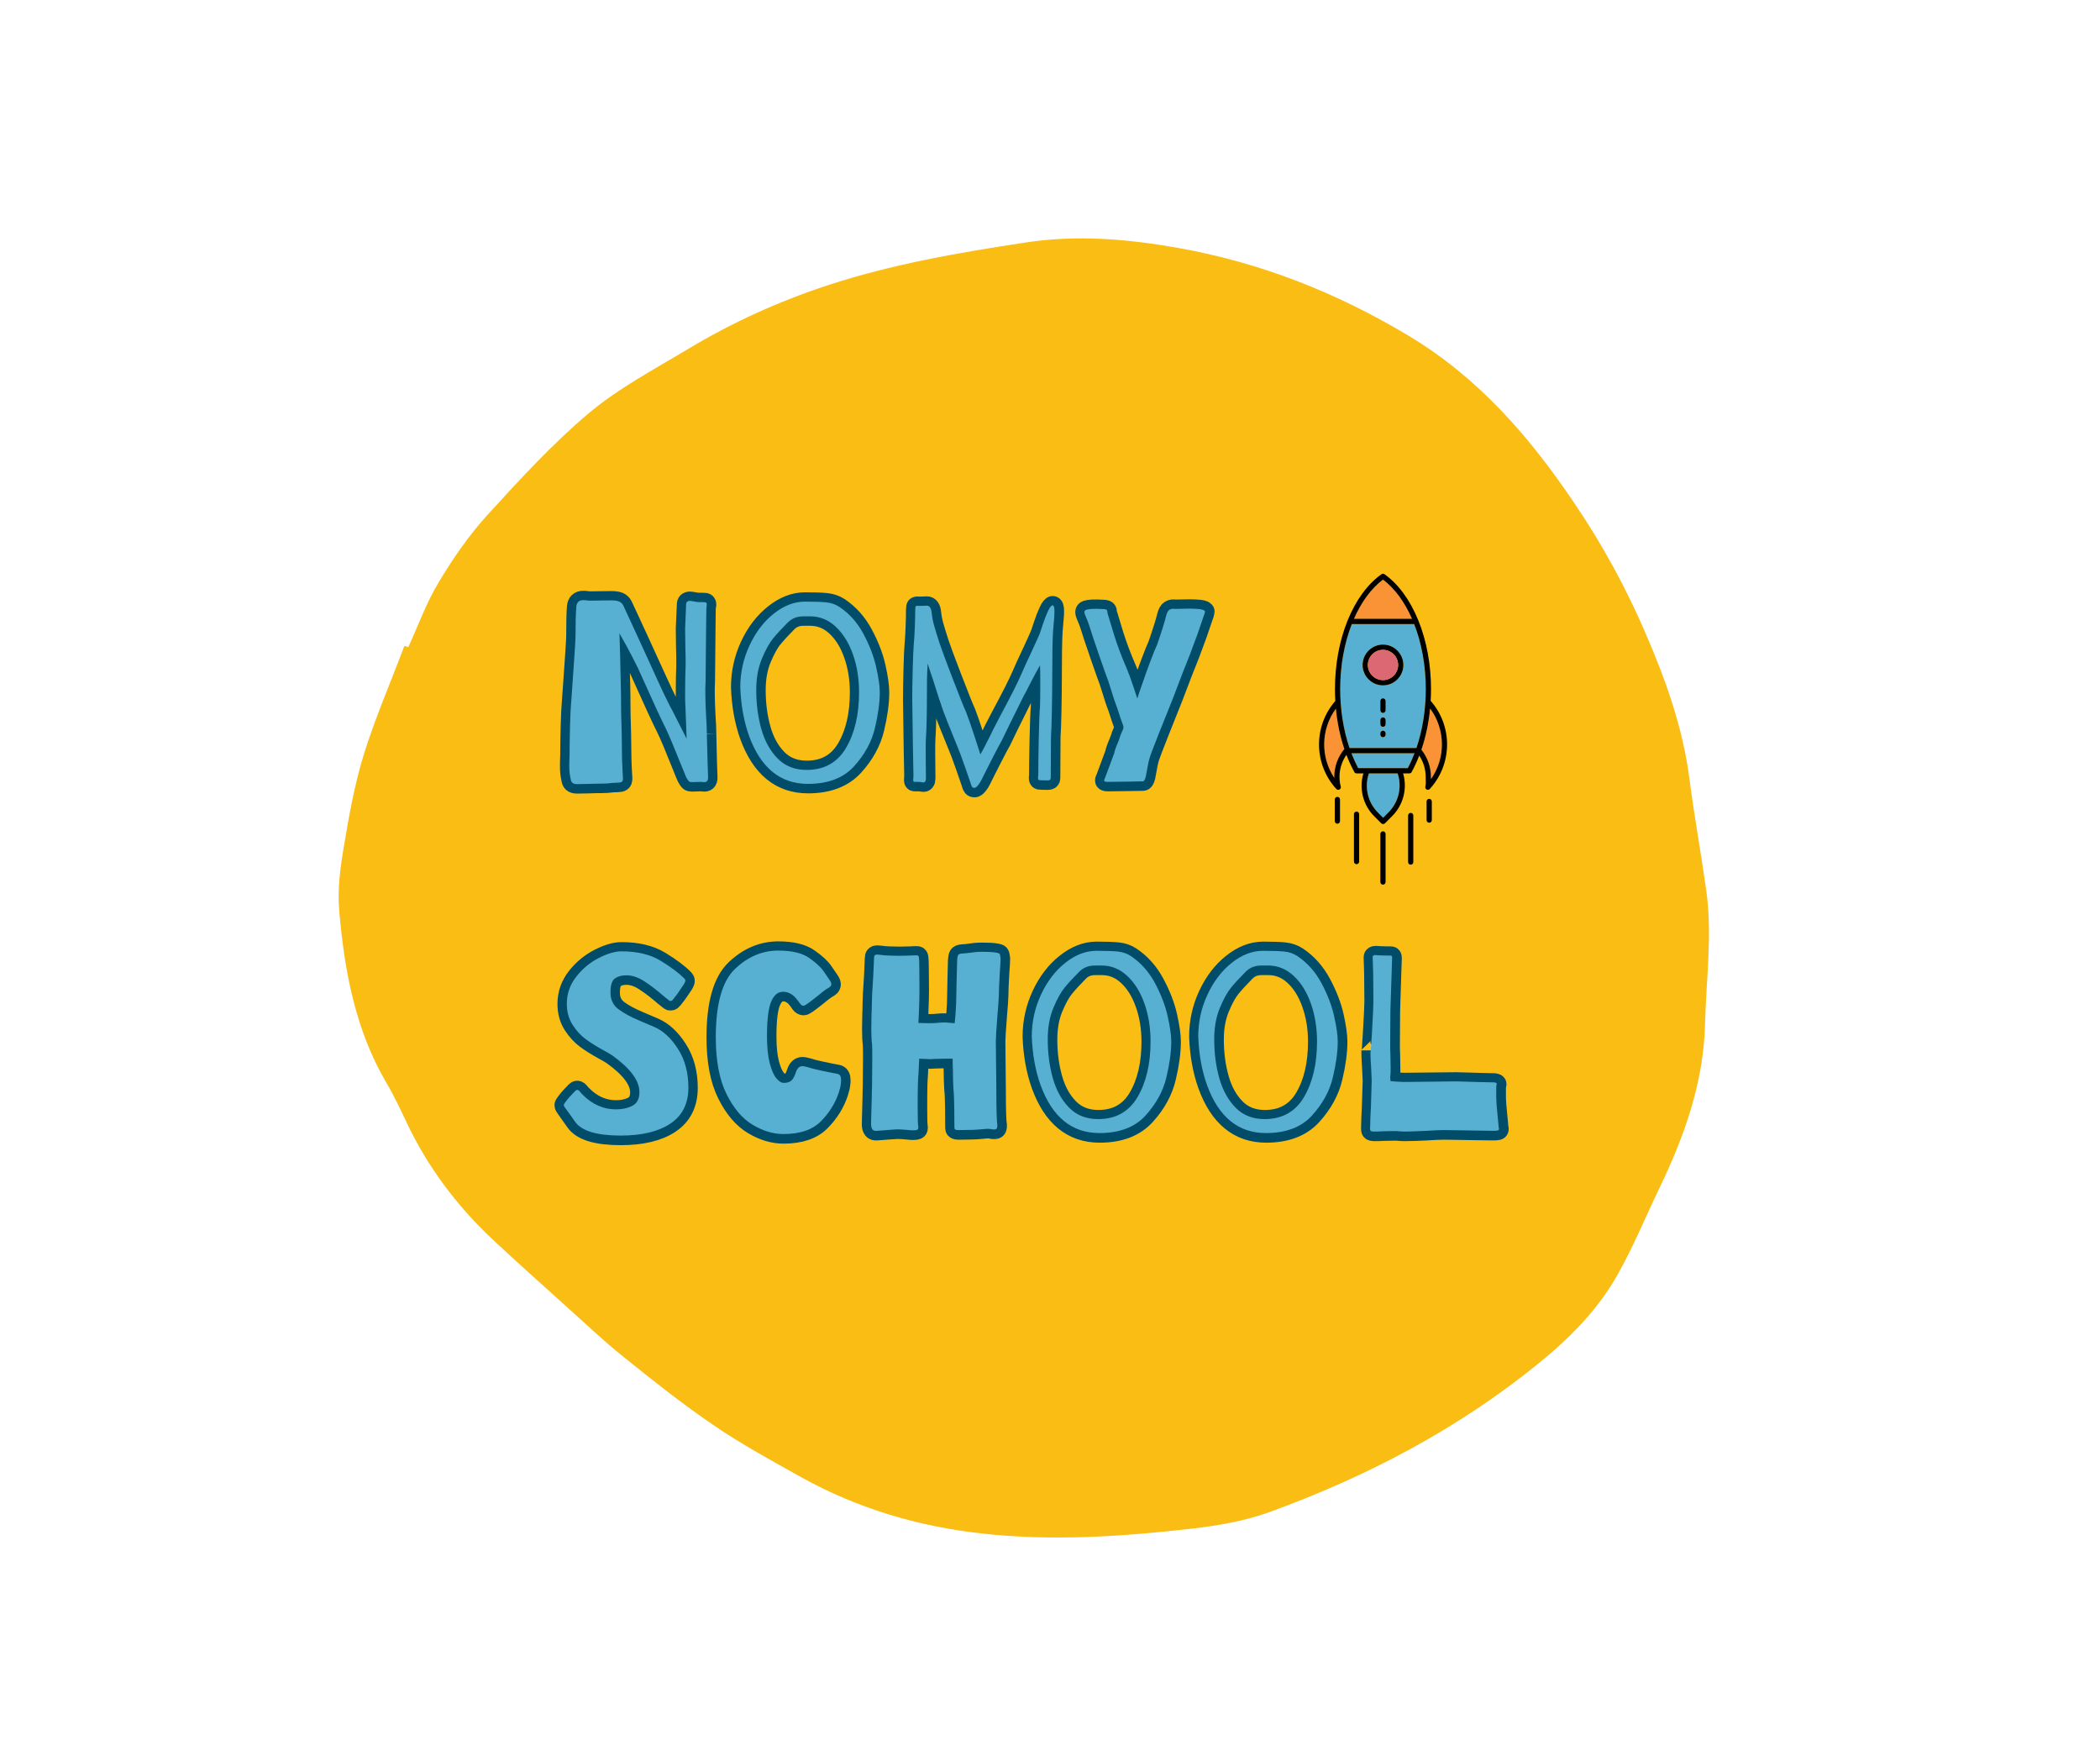 <?xml version="1.0" encoding="UTF-8"?>
<svg xmlns="http://www.w3.org/2000/svg" xmlns:xlink="http://www.w3.org/1999/xlink" width="940" zoomAndPan="magnify" viewBox="0 0 705 591" height="788" preserveAspectRatio="xMidYMid meet" version="1.0">
  <defs>
    <g></g>
    <clipPath id="91e08f387a">
      <path d="M 113 80 L 574 80 L 574 517 L 113 517 Z M 113 80 " clip-rule="nonzero"></path>
    </clipPath>
    <clipPath id="be14e7dbb2">
      <path d="M 469.992 589.996 L 52.254 398.066 L 235.117 0.055 L 652.859 191.984 Z M 469.992 589.996 " clip-rule="nonzero"></path>
    </clipPath>
    <clipPath id="0604f2b290">
      <path d="M 469.992 589.996 L 52.254 398.066 L 235.117 0.055 L 652.859 191.984 Z M 469.992 589.996 " clip-rule="nonzero"></path>
    </clipPath>
    <clipPath id="525853c784">
      <path d="M 444 237 L 452 237 L 452 262 L 444 262 Z M 444 237 " clip-rule="nonzero"></path>
    </clipPath>
    <clipPath id="b669b4b616">
      <path d="M 410 245.176 L 464.535 190.641 L 519.066 245.176 L 464.535 299.707 Z M 410 245.176 " clip-rule="nonzero"></path>
    </clipPath>
    <clipPath id="bd75305584">
      <path d="M 410 245.176 L 464.535 190.641 L 519.066 245.176 L 464.535 299.707 Z M 410 245.176 " clip-rule="nonzero"></path>
    </clipPath>
    <clipPath id="68bfe7337e">
      <path d="M 454 194 L 475 194 L 475 208 L 454 208 Z M 454 194 " clip-rule="nonzero"></path>
    </clipPath>
    <clipPath id="cf872737a9">
      <path d="M 410 245.176 L 464.535 190.641 L 519.066 245.176 L 464.535 299.707 Z M 410 245.176 " clip-rule="nonzero"></path>
    </clipPath>
    <clipPath id="d4c4306b70">
      <path d="M 410 245.176 L 464.535 190.641 L 519.066 245.176 L 464.535 299.707 Z M 410 245.176 " clip-rule="nonzero"></path>
    </clipPath>
    <clipPath id="ea8e8fc216">
      <path d="M 449 209 L 479 209 L 479 252 L 449 252 Z M 449 209 " clip-rule="nonzero"></path>
    </clipPath>
    <clipPath id="7789a30b1b">
      <path d="M 410 245.176 L 464.535 190.641 L 519.066 245.176 L 464.535 299.707 Z M 410 245.176 " clip-rule="nonzero"></path>
    </clipPath>
    <clipPath id="fdc4a27733">
      <path d="M 410 245.176 L 464.535 190.641 L 519.066 245.176 L 464.535 299.707 Z M 410 245.176 " clip-rule="nonzero"></path>
    </clipPath>
    <clipPath id="c49578f48e">
      <path d="M 457 216 L 472 216 L 472 231 L 457 231 Z M 457 216 " clip-rule="nonzero"></path>
    </clipPath>
    <clipPath id="66f230b10f">
      <path d="M 410 245.176 L 464.535 190.641 L 519.066 245.176 L 464.535 299.707 Z M 410 245.176 " clip-rule="nonzero"></path>
    </clipPath>
    <clipPath id="4bdd2d7775">
      <path d="M 410 245.176 L 464.535 190.641 L 519.066 245.176 L 464.535 299.707 Z M 410 245.176 " clip-rule="nonzero"></path>
    </clipPath>
    <clipPath id="f37dea5da2">
      <path d="M 459 218 L 470 218 L 470 229 L 459 229 Z M 459 218 " clip-rule="nonzero"></path>
    </clipPath>
    <clipPath id="9f758e1af1">
      <path d="M 410 245.176 L 464.535 190.641 L 519.066 245.176 L 464.535 299.707 Z M 410 245.176 " clip-rule="nonzero"></path>
    </clipPath>
    <clipPath id="a015fec0b3">
      <path d="M 410 245.176 L 464.535 190.641 L 519.066 245.176 L 464.535 299.707 Z M 410 245.176 " clip-rule="nonzero"></path>
    </clipPath>
    <clipPath id="ceee4bf0f6">
      <path d="M 477 237 L 485 237 L 485 262 L 477 262 Z M 477 237 " clip-rule="nonzero"></path>
    </clipPath>
    <clipPath id="d0c4b4e03a">
      <path d="M 410 245.176 L 464.535 190.641 L 519.066 245.176 L 464.535 299.707 Z M 410 245.176 " clip-rule="nonzero"></path>
    </clipPath>
    <clipPath id="df84843153">
      <path d="M 410 245.176 L 464.535 190.641 L 519.066 245.176 L 464.535 299.707 Z M 410 245.176 " clip-rule="nonzero"></path>
    </clipPath>
    <clipPath id="ab97ffd032">
      <path d="M 463 234 L 466 234 L 466 240 L 463 240 Z M 463 234 " clip-rule="nonzero"></path>
    </clipPath>
    <clipPath id="d836bb9805">
      <path d="M 410 245.176 L 464.535 190.641 L 519.066 245.176 L 464.535 299.707 Z M 410 245.176 " clip-rule="nonzero"></path>
    </clipPath>
    <clipPath id="ce1ce1c4a5">
      <path d="M 410 245.176 L 464.535 190.641 L 519.066 245.176 L 464.535 299.707 Z M 410 245.176 " clip-rule="nonzero"></path>
    </clipPath>
    <clipPath id="639292ad1b">
      <path d="M 463 240 L 466 240 L 466 244 L 463 244 Z M 463 240 " clip-rule="nonzero"></path>
    </clipPath>
    <clipPath id="1db79b19f3">
      <path d="M 410 245.176 L 464.535 190.641 L 519.066 245.176 L 464.535 299.707 Z M 410 245.176 " clip-rule="nonzero"></path>
    </clipPath>
    <clipPath id="a5a3503306">
      <path d="M 410 245.176 L 464.535 190.641 L 519.066 245.176 L 464.535 299.707 Z M 410 245.176 " clip-rule="nonzero"></path>
    </clipPath>
    <clipPath id="6a78fbf181">
      <path d="M 453 252 L 475 252 L 475 258 L 453 258 Z M 453 252 " clip-rule="nonzero"></path>
    </clipPath>
    <clipPath id="2002a8c822">
      <path d="M 410 245.176 L 464.535 190.641 L 519.066 245.176 L 464.535 299.707 Z M 410 245.176 " clip-rule="nonzero"></path>
    </clipPath>
    <clipPath id="f2ac5b222c">
      <path d="M 410 245.176 L 464.535 190.641 L 519.066 245.176 L 464.535 299.707 Z M 410 245.176 " clip-rule="nonzero"></path>
    </clipPath>
    <clipPath id="981115f776">
      <path d="M 463 245 L 466 245 L 466 248 L 463 248 Z M 463 245 " clip-rule="nonzero"></path>
    </clipPath>
    <clipPath id="7f073b0095">
      <path d="M 410 245.176 L 464.535 190.641 L 519.066 245.176 L 464.535 299.707 Z M 410 245.176 " clip-rule="nonzero"></path>
    </clipPath>
    <clipPath id="55824aa319">
      <path d="M 410 245.176 L 464.535 190.641 L 519.066 245.176 L 464.535 299.707 Z M 410 245.176 " clip-rule="nonzero"></path>
    </clipPath>
    <clipPath id="cad5d5619a">
      <path d="M 478 268 L 481 268 L 481 277 L 478 277 Z M 478 268 " clip-rule="nonzero"></path>
    </clipPath>
    <clipPath id="2643569c44">
      <path d="M 410 245.176 L 464.535 190.641 L 519.066 245.176 L 464.535 299.707 Z M 410 245.176 " clip-rule="nonzero"></path>
    </clipPath>
    <clipPath id="a9b6456140">
      <path d="M 410 245.176 L 464.535 190.641 L 519.066 245.176 L 464.535 299.707 Z M 410 245.176 " clip-rule="nonzero"></path>
    </clipPath>
    <clipPath id="dda98cb535">
      <path d="M 458 259 L 470 259 L 470 275 L 458 275 Z M 458 259 " clip-rule="nonzero"></path>
    </clipPath>
    <clipPath id="9f56c739f1">
      <path d="M 410 245.176 L 464.535 190.641 L 519.066 245.176 L 464.535 299.707 Z M 410 245.176 " clip-rule="nonzero"></path>
    </clipPath>
    <clipPath id="ee1f31eae0">
      <path d="M 410 245.176 L 464.535 190.641 L 519.066 245.176 L 464.535 299.707 Z M 410 245.176 " clip-rule="nonzero"></path>
    </clipPath>
    <clipPath id="69aba478aa">
      <path d="M 472 272 L 475 272 L 475 291 L 472 291 Z M 472 272 " clip-rule="nonzero"></path>
    </clipPath>
    <clipPath id="86600ff286">
      <path d="M 410 245.176 L 464.535 190.641 L 519.066 245.176 L 464.535 299.707 Z M 410 245.176 " clip-rule="nonzero"></path>
    </clipPath>
    <clipPath id="848c53dadd">
      <path d="M 410 245.176 L 464.535 190.641 L 519.066 245.176 L 464.535 299.707 Z M 410 245.176 " clip-rule="nonzero"></path>
    </clipPath>
    <clipPath id="8e6222ad3b">
      <path d="M 463 279 L 466 279 L 466 297 L 463 297 Z M 463 279 " clip-rule="nonzero"></path>
    </clipPath>
    <clipPath id="dfdb67bbbf">
      <path d="M 410 245.176 L 464.535 190.641 L 519.066 245.176 L 464.535 299.707 Z M 410 245.176 " clip-rule="nonzero"></path>
    </clipPath>
    <clipPath id="e478f5de1f">
      <path d="M 410 245.176 L 464.535 190.641 L 519.066 245.176 L 464.535 299.707 Z M 410 245.176 " clip-rule="nonzero"></path>
    </clipPath>
    <clipPath id="8506f07420">
      <path d="M 454 272 L 457 272 L 457 291 L 454 291 Z M 454 272 " clip-rule="nonzero"></path>
    </clipPath>
    <clipPath id="030471d840">
      <path d="M 410 245.176 L 464.535 190.641 L 519.066 245.176 L 464.535 299.707 Z M 410 245.176 " clip-rule="nonzero"></path>
    </clipPath>
    <clipPath id="0b5a38c6aa">
      <path d="M 410 245.176 L 464.535 190.641 L 519.066 245.176 L 464.535 299.707 Z M 410 245.176 " clip-rule="nonzero"></path>
    </clipPath>
    <clipPath id="7f8ff21fd8">
      <path d="M 448 267 L 450 267 L 450 277 L 448 277 Z M 448 267 " clip-rule="nonzero"></path>
    </clipPath>
    <clipPath id="730a282fc8">
      <path d="M 410 245.176 L 464.535 190.641 L 519.066 245.176 L 464.535 299.707 Z M 410 245.176 " clip-rule="nonzero"></path>
    </clipPath>
    <clipPath id="1c9cbc0e09">
      <path d="M 410 245.176 L 464.535 190.641 L 519.066 245.176 L 464.535 299.707 Z M 410 245.176 " clip-rule="nonzero"></path>
    </clipPath>
    <clipPath id="454ebc8a61">
      <path d="M 442 192 L 486 192 L 486 277 L 442 277 Z M 442 192 " clip-rule="nonzero"></path>
    </clipPath>
    <clipPath id="606506480a">
      <path d="M 410 245.176 L 464.535 190.641 L 519.066 245.176 L 464.535 299.707 Z M 410 245.176 " clip-rule="nonzero"></path>
    </clipPath>
    <clipPath id="b9ad57314b">
      <path d="M 410 245.176 L 464.535 190.641 L 519.066 245.176 L 464.535 299.707 Z M 410 245.176 " clip-rule="nonzero"></path>
    </clipPath>
  </defs>
  <g clip-path="url(#91e08f387a)">
    <g clip-path="url(#be14e7dbb2)">
      <g clip-path="url(#0604f2b290)">
        <path fill="#fabd14" d="M 137.07 217.223 C 140.402 209.973 143.145 202.246 147.27 195.457 C 152.094 187.375 157.504 179.562 163.805 172.66 C 174.578 160.852 185.516 148.914 197.699 138.66 C 207.727 130.242 219.711 123.934 231.023 117.117 C 245.797 108.254 261.371 101.172 277.777 95.785 C 299.426 88.668 321.793 84.809 344.262 81.402 C 361.418 78.781 378.254 80.156 395.434 83.203 C 423.348 88.152 448.973 98.309 473.18 112.867 C 496.512 126.918 513.715 146.836 528.648 169.047 C 537.973 182.82 545.926 197.379 552.461 212.598 C 559.262 228.344 565.051 244.531 567.219 261.785 C 568.816 274.133 571.07 286.375 572.789 298.676 C 574.922 313.59 572.789 328.562 572.418 343.434 C 571.965 363.32 565.496 381.352 557.004 398.953 C 552.355 408.633 548.254 418.66 542.977 427.949 C 536.422 439.578 527.168 448.957 516.691 457.473 C 489.426 479.68 458.875 495.629 426.137 507.547 C 417.902 510.527 408.918 512.055 400.168 513.082 C 376.73 515.746 353.18 517.344 329.648 514.711 C 308.223 512.34 287.867 506.316 268.965 495.816 C 259.012 490.234 248.98 484.816 239.613 478.391 C 229.07 471.227 219.082 463.305 209.211 455.336 C 202.719 450.133 196.742 444.457 190.523 438.875 C 182.102 431.27 173.645 423.75 165.383 416.016 C 153.395 404.754 143.605 391.773 136.543 376.816 C 134.383 372.289 132.305 367.801 129.742 363.492 C 119.215 345.531 115.602 325.699 113.871 305.516 C 113.27 298.473 114.219 291.137 115.461 284.031 C 117.172 273.715 119.047 263.266 122.125 253.27 C 125.984 240.906 131.176 228.953 135.742 216.816 C 136.402 216.918 136.734 217.07 137.07 217.223 Z M 137.07 217.223 " fill-opacity="1" fill-rule="nonzero"></path>
      </g>
    </g>
  </g>
  <path stroke-linecap="butt" transform="matrix(0.938, 0, 0, 0.938, 186.179, 177.799)" fill="none" stroke-linejoin="miter" d="M 20.206 25.307 C 21.514 25.307 22.481 25.436 23.106 25.699 C 23.731 25.961 24.218 26.42 24.568 27.074 C 25.164 28.324 25.914 29.94 26.814 31.919 L 30.109 39.051 L 34.321 48.259 C 35.092 49.933 36.104 52.146 37.354 54.895 C 38.604 57.628 39.5 59.528 40.037 60.586 C 41.058 62.682 41.712 63.969 41.999 64.448 L 44.511 69.36 L 47.282 74.814 L 47.107 69.623 L 46.736 60.874 L 46.736 58.186 C 46.736 54.916 46.795 51.608 46.911 48.259 C 46.911 45.759 46.882 43.738 46.824 42.197 L 46.736 35.389 L 47.107 26.811 C 47.107 25.924 47.549 25.482 48.436 25.482 C 48.744 25.482 49.34 25.57 50.227 25.745 C 50.765 25.861 51.331 25.92 51.927 25.92 C 52.527 25.92 52.998 25.92 53.348 25.92 C 53.827 25.92 54.139 25.982 54.285 26.115 C 54.444 26.232 54.527 26.436 54.527 26.724 C 54.527 26.957 54.489 27.228 54.414 27.532 C 54.356 27.824 54.327 28.153 54.327 28.515 L 54.244 36.193 L 54.069 54.262 L 53.981 56.837 C 53.981 58.87 54.01 60.728 54.069 62.398 C 54.127 64.057 54.185 65.423 54.244 66.502 C 54.431 69.06 54.527 71.206 54.527 72.939 C 54.527 72.689 54.614 76.234 54.785 83.563 L 54.96 88.562 L 54.96 88.758 C 54.96 89.949 54.394 90.478 53.26 90.349 C 53.085 90.291 52.727 90.262 52.19 90.262 L 49.594 90.349 L 49.069 90.349 C 48.648 90.349 48.328 90.262 48.111 90.087 C 47.907 89.912 47.574 89.403 47.107 88.562 C 46.919 88.154 46.67 87.562 46.365 86.791 C 46.074 86.008 45.724 85.142 45.32 84.196 C 42.758 77.751 40.912 73.372 39.775 71.06 C 38.466 68.56 35.158 61.382 29.847 49.525 C 28.655 47.084 27.318 44.484 25.835 41.739 L 23.239 37.089 L 23.497 45.576 L 23.585 50.858 C 23.718 54.783 23.781 57.374 23.781 58.624 C 23.781 63.511 23.868 68.427 24.043 73.372 L 24.131 80.355 C 24.131 81.609 24.189 83.417 24.306 85.787 L 24.481 88.933 L 24.481 89.104 C 24.481 89.703 24.326 90.087 24.022 90.262 C 23.731 90.449 23.318 90.545 22.781 90.545 L 20.814 90.632 C 19.565 90.807 18.227 90.895 16.802 90.895 C 15.128 90.895 13.761 90.924 12.699 90.982 L 8.137 91.07 C 7.237 91.07 6.633 90.903 6.329 90.566 C 6.037 90.249 5.862 89.883 5.804 89.474 C 5.745 89.054 5.687 88.749 5.629 88.562 C 5.395 87.5 5.279 86.187 5.279 84.633 C 5.279 83.208 5.308 81.984 5.366 80.967 C 5.366 77.867 5.425 74.255 5.541 70.123 C 5.658 65.977 5.804 63.011 5.979 61.219 L 6.437 54.87 C 7.149 44.98 7.508 39.41 7.508 38.16 C 7.508 33.46 7.591 29.948 7.766 27.619 C 7.899 26.007 8.737 25.199 10.278 25.199 C 10.757 25.199 11.199 25.236 11.607 25.307 C 12.028 25.366 12.365 25.395 12.611 25.395 Z M 101.967 27.619 C 105.541 30.007 108.416 33.227 110.582 37.285 C 112.766 41.33 114.286 45.271 115.144 49.113 C 116.003 52.95 116.432 55.978 116.432 58.186 C 116.432 61.882 115.848 66.173 114.686 71.06 C 113.536 75.947 111.049 80.496 107.225 84.7 C 103.413 88.887 97.905 90.982 90.706 90.982 C 80.815 90.982 73.783 85.237 69.608 73.743 C 67.759 68.552 66.721 62.769 66.488 56.399 C 66.488 51.15 67.588 46.159 69.783 41.43 C 71.991 36.689 74.904 32.894 78.511 30.04 C 82.115 27.178 85.827 25.745 89.639 25.745 C 93.085 25.745 95.659 25.836 97.363 26.028 C 99.063 26.203 100.596 26.732 101.967 27.619 Z M 90.247 85.987 C 96.576 85.987 101.288 83.354 104.387 78.088 C 107.487 72.806 109.033 66.173 109.033 58.186 C 109.033 53.3 108.299 48.792 106.829 44.659 C 105.375 40.514 103.317 37.206 100.655 34.731 C 98.009 32.261 94.959 31.023 91.514 31.023 C 91.21 31.023 90.414 31.023 89.135 31.023 C 87.856 31.023 86.735 31.236 85.777 31.656 C 84.831 32.065 83.973 32.681 83.203 33.51 C 81.236 35.489 79.578 37.302 78.228 38.943 C 76.887 40.572 75.549 42.997 74.212 46.209 C 72.875 49.425 72.204 53.15 72.204 57.382 C 72.204 62.386 72.816 67.048 74.037 71.368 C 75.258 75.689 77.207 79.209 79.886 81.925 C 82.573 84.633 86.031 85.987 90.247 85.987 Z M 135.013 29.757 C 135.146 31.14 135.429 32.64 135.867 34.252 C 136.317 35.852 136.958 37.935 137.787 40.493 C 138.383 42.338 139.916 46.488 142.391 52.929 C 144.862 59.357 146.52 63.498 147.365 65.344 C 148.136 67.31 149.174 70.314 150.486 74.355 L 152.448 80.442 L 153.602 78.392 L 156.114 73.46 C 156.477 72.631 157.581 70.456 159.431 66.935 C 163.301 59.736 165.83 54.733 167.021 51.925 C 167.909 49.846 169.192 47.046 170.863 43.526 C 171.283 42.58 171.808 41.439 172.433 40.101 C 173.058 38.747 173.487 37.772 173.721 37.177 C 173.837 36.827 174.208 35.714 174.833 33.84 C 175.458 31.961 176.087 30.369 176.712 29.061 C 177.337 27.736 177.858 27.074 178.282 27.074 C 178.762 27.074 179.003 27.765 179.003 29.148 C 179.003 29.919 178.966 30.673 178.891 31.415 C 178.832 32.156 178.774 32.827 178.716 33.423 L 178.457 36.652 C 178.282 39.751 178.195 45.467 178.195 53.804 C 178.195 56.724 178.149 60.436 178.062 64.931 C 177.974 69.427 177.866 72.451 177.737 74.005 L 177.649 88.562 L 177.649 88.845 C 177.649 89.441 177.32 89.737 176.666 89.737 C 175.066 89.737 174.025 89.708 173.546 89.649 C 173.241 89.591 173.087 89.353 173.087 88.933 L 173.175 87.404 C 173.175 84.842 173.233 80.663 173.35 74.859 C 173.483 69.039 173.633 65.177 173.808 63.273 C 173.866 61.844 173.895 58.845 173.895 54.262 C 173.895 51.758 173.866 49.846 173.808 48.521 C 172.558 50.733 171.817 52.108 171.583 52.646 C 171.104 53.475 170.413 54.783 169.509 56.574 C 169.334 56.937 169.125 57.357 168.879 57.841 C 168.646 58.303 168.384 58.778 168.092 59.257 C 167.321 60.799 165.588 64.282 162.901 69.71 L 160.039 75.622 C 159.443 76.626 158.464 78.471 157.093 81.163 C 155.727 83.842 154.806 85.65 154.323 86.595 L 152.906 89.453 C 152.544 90.241 152.107 90.932 151.598 91.528 C 151.086 92.124 150.657 92.424 150.311 92.424 C 149.944 92.424 149.69 92.328 149.544 92.136 C 149.399 91.966 149.261 91.678 149.132 91.287 C 149.015 90.907 148.928 90.624 148.869 90.437 C 148.753 90.087 148.099 88.204 146.907 84.783 C 145.711 81.354 144.791 78.888 144.137 77.388 C 143.308 75.368 142.237 72.718 140.929 69.448 C 139.616 66.173 138.754 63.819 138.329 62.378 C 137.792 60.894 137.313 59.47 136.892 58.099 L 135.559 53.891 C 134.425 50.558 133.771 48.567 133.596 47.913 L 133.421 51.204 C 133.363 52.458 133.334 54.362 133.334 56.924 C 133.334 65.39 133.209 71.285 132.963 74.618 C 132.905 75.459 132.876 77.163 132.876 79.721 L 132.963 88.758 L 132.963 89.02 C 132.963 90.095 132.551 90.566 131.722 90.437 C 131.413 90.32 130.934 90.262 130.28 90.262 C 129.626 90.262 129.151 90.262 128.864 90.262 C 128.555 90.262 128.405 90.058 128.405 89.649 L 128.493 88.037 L 128.318 79.463 L 128.055 60.786 C 128.055 57.745 128.114 54.095 128.23 49.833 C 128.347 45.571 128.468 42.697 128.601 41.214 C 128.776 39.235 128.905 37.077 128.993 34.731 C 129.08 32.377 129.122 30.448 129.122 28.953 L 129.122 28.603 C 129.122 27.832 129.209 27.403 129.384 27.315 C 129.576 27.228 129.872 27.211 130.28 27.269 L 131.001 27.269 C 131.959 27.269 132.709 27.24 133.246 27.182 C 134.25 27.182 134.842 28.04 135.013 29.757 Z M 200.355 37.722 C 201.605 41.651 203.059 45.517 204.717 49.329 C 205.504 51.121 206.337 53.387 207.225 56.137 C 208.187 58.986 208.666 60.415 208.666 60.415 L 209.366 58.186 L 210.716 54.349 C 211.312 52.558 212.195 50.129 213.357 47.059 C 214.52 43.992 215.307 42.043 215.715 41.214 C 217.386 36.385 218.461 32.956 218.944 30.936 C 219.236 29.744 219.619 29.003 220.098 28.711 C 220.577 28.407 221.036 28.265 221.473 28.294 C 221.923 28.324 222.21 28.34 222.323 28.34 L 227.147 28.253 C 228.643 28.253 229.93 28.311 231.009 28.428 C 232.259 28.603 232.884 28.898 232.884 29.323 C 232.884 29.382 232.822 29.648 232.688 30.127 C 232.572 30.419 232.442 30.79 232.297 31.24 C 232.151 31.694 231.984 32.181 231.793 32.702 C 230.368 36.935 229.451 39.535 229.047 40.493 C 228.26 42.747 226.943 46.142 225.098 50.683 L 221.344 60.503 C 220.036 63.732 218.369 67.906 216.344 73.026 C 214.324 78.147 213.22 81.063 213.028 81.775 C 212.799 82.488 212.541 83.638 212.266 85.221 C 212.003 86.791 211.816 87.816 211.699 88.299 C 211.524 89.012 211.328 89.503 211.112 89.783 C 210.908 90.045 210.624 90.145 210.258 90.087 L 205 90.174 L 197.93 90.262 C 197.159 90.262 196.776 90.087 196.776 89.737 C 196.776 89.549 196.818 89.383 196.905 89.237 C 196.993 89.091 197.068 88.933 197.126 88.758 L 200.355 80.071 C 200.53 79.126 200.971 77.847 201.684 76.234 C 201.859 75.751 202.034 75.293 202.209 74.859 C 202.396 74.405 202.55 73.943 202.667 73.46 C 202.784 73.114 202.959 72.697 203.188 72.218 C 203.438 71.739 203.588 71.339 203.646 71.018 C 203.704 70.685 203.675 70.368 203.559 70.081 C 203.559 70.081 203.234 69.156 202.579 67.31 C 201.75 64.677 201.184 63.003 200.876 62.29 C 200.53 61.403 200.055 59.949 199.459 57.928 C 199.038 56.545 198.642 55.324 198.28 54.262 C 197.813 53.066 196.747 50.058 195.072 45.23 C 193.401 40.397 192.177 36.735 191.406 34.231 C 191.06 33.156 190.702 32.231 190.339 31.461 C 189.919 30.515 189.706 29.861 189.706 29.498 C 189.706 29.073 189.931 28.79 190.381 28.644 C 190.831 28.498 191.502 28.399 192.389 28.34 C 193.293 28.282 194.78 28.311 196.863 28.428 C 197.343 28.486 197.638 28.611 197.755 28.798 C 197.872 28.973 197.93 29.19 197.93 29.453 C 197.93 29.715 197.988 29.998 198.105 30.302 Z M 200.355 37.722 " stroke="#004c69" stroke-width="6.703" stroke-opacity="1" stroke-miterlimit="4"></path>
  <path stroke-linecap="butt" transform="matrix(0.938, 0, 0, 0.938, 186.179, 177.799)" fill="none" stroke-linejoin="miter" d="M 23.956 150.917 C 29.617 150.917 34.279 152.037 37.941 154.279 C 41.608 156.504 44.453 158.637 46.474 160.67 C 46.707 160.903 46.824 161.174 46.824 161.478 C 46.824 161.653 46.749 161.878 46.607 162.153 C 46.461 162.415 46.357 162.607 46.299 162.724 C 45.995 163.144 45.499 163.878 44.816 164.928 C 44.132 165.957 43.578 166.715 43.157 167.194 C 42.982 167.427 42.787 167.681 42.57 167.96 C 42.366 168.219 42.191 168.41 42.045 168.527 C 41.899 168.644 41.674 168.702 41.37 168.702 C 41.254 168.702 40.97 168.51 40.516 168.131 C 40.083 167.74 39.654 167.398 39.229 167.106 C 36.846 165.015 34.517 163.224 32.246 161.74 C 29.992 160.241 27.826 159.495 25.747 159.495 C 24.072 159.495 22.697 159.87 21.623 160.628 C 20.56 161.37 20.031 163.049 20.031 165.669 C 20.031 168.227 20.981 170.227 22.889 171.668 C 24.793 173.093 27.326 174.46 30.48 175.768 C 30.771 175.884 32.509 176.626 35.696 177.997 C 38.883 179.363 41.712 181.988 44.182 185.871 C 46.657 189.741 47.894 194.361 47.894 199.727 C 47.894 205.443 45.749 209.734 41.458 212.601 C 37.179 215.45 31.251 216.875 23.672 216.875 C 15.107 216.875 9.657 215.225 7.333 211.922 C 5.004 208.605 3.783 206.889 3.666 206.772 C 3.433 206.485 3.317 206.185 3.317 205.881 C 3.317 205.706 3.55 205.318 4.016 204.723 C 4.8 203.648 5.933 202.369 7.42 200.881 C 7.649 200.636 7.891 200.511 8.137 200.511 C 8.428 200.511 8.749 200.74 9.099 201.19 C 9.462 201.64 9.766 201.981 10.016 202.215 C 13.519 205.735 17.515 207.493 21.993 207.493 C 24.247 207.493 26.214 207.064 27.884 206.206 C 29.559 205.335 30.392 203.706 30.392 201.319 C 30.392 197.219 27.143 192.841 20.639 188.183 C 19.565 187.471 18.552 186.875 17.606 186.396 C 15.107 185.029 12.961 183.692 11.17 182.38 C 9.382 181.071 7.803 179.347 6.437 177.209 C 5.07 175.055 4.387 172.547 4.387 169.681 C 4.387 166.119 5.5 162.903 7.724 160.036 C 9.966 157.174 12.649 154.941 15.773 153.341 C 18.902 151.725 21.631 150.917 23.956 150.917 Z M 80.07 150.654 C 84.956 150.654 88.652 151.537 91.152 153.296 C 93.655 155.058 95.393 156.662 96.368 158.12 C 97.355 159.574 97.976 160.482 98.221 160.845 C 98.805 161.615 99.096 162.211 99.096 162.636 C 99.096 162.982 98.98 163.282 98.746 163.528 C 98.513 163.761 98.213 163.973 97.851 164.161 C 97.501 164.336 97.263 164.482 97.13 164.598 C 96.418 165.077 95.464 165.819 94.272 166.823 C 93.735 167.244 92.943 167.865 91.893 168.677 C 90.86 169.477 90.164 169.964 89.802 170.139 C 89.568 170.314 89.335 170.402 89.102 170.402 C 88.681 170.402 88.285 170.169 87.923 169.706 C 87.573 169.223 87.344 168.89 87.227 168.702 C 87.11 168.527 86.798 168.14 86.285 167.544 C 85.777 166.948 85.131 166.444 84.344 166.04 C 83.573 165.615 82.715 165.407 81.769 165.407 C 79.982 165.407 78.578 166.569 77.562 168.898 C 76.558 171.21 76.053 175.347 76.053 181.313 C 76.053 185.237 76.383 188.454 77.037 190.958 C 77.691 193.457 78.474 195.261 79.39 196.365 C 80.324 197.473 81.203 198.023 82.032 198.023 C 83.223 198.023 84.136 197.757 84.761 197.219 C 85.386 196.678 85.94 195.67 86.419 194.186 C 86.898 192.745 87.669 192.024 88.731 192.024 C 89.093 192.024 89.493 192.091 89.931 192.22 C 90.381 192.337 90.731 192.424 90.977 192.482 C 91.576 192.716 93.03 193.087 95.343 193.595 C 97.667 194.103 99.671 194.503 101.342 194.795 C 102.171 194.986 102.588 195.703 102.588 196.957 C 102.588 197.553 102.558 197.994 102.5 198.286 C 102.442 199.057 102.2 200.098 101.779 201.406 C 100.53 205.231 98.396 208.68 95.384 211.751 C 92.389 214.805 87.91 216.329 81.944 216.329 C 78.307 216.329 74.641 215.234 70.95 213.038 C 67.254 210.826 64.126 207.147 61.568 201.998 C 59.005 196.849 57.726 190.07 57.726 181.659 C 57.726 169.748 60.018 161.603 64.601 157.224 C 69.196 152.846 74.354 150.654 80.07 150.654 Z M 134.125 176.664 C 135.375 176.664 136.542 176.605 137.617 176.489 C 137.979 176.43 138.546 176.401 139.316 176.401 C 140.145 176.401 140.775 176.43 141.195 176.489 L 143.245 176.664 L 143.508 173.981 L 143.791 169.681 L 143.966 160.932 L 144.141 154.058 C 144.199 153.158 144.316 152.562 144.491 152.271 C 144.678 151.967 145.099 151.783 145.753 151.725 C 146.353 151.725 148.015 151.542 150.753 151.179 C 151.232 151.121 152.098 151.092 153.348 151.092 C 155.252 151.092 156.831 151.188 158.081 151.375 C 158.735 151.492 159.139 151.625 159.281 151.771 C 159.443 151.912 159.539 152.171 159.568 152.533 C 159.593 152.883 159.639 153.208 159.697 153.516 C 159.697 154.458 159.601 156.066 159.414 158.337 C 159.181 162.511 159.064 165.369 159.064 166.911 C 159.064 167.698 158.889 170.169 158.539 174.331 C 158.177 178.867 157.993 181.821 157.993 183.188 L 158.168 200.881 C 158.168 207.56 158.293 211.638 158.539 213.122 L 158.539 213.297 C 158.539 213.951 158.418 214.359 158.168 214.521 C 157.935 214.667 157.668 214.726 157.364 214.696 C 157.073 214.667 156.868 214.651 156.752 214.651 C 156.273 214.521 155.677 214.455 154.96 214.455 C 154.715 214.455 153.935 214.521 152.627 214.651 C 150.969 214.826 148.294 214.913 144.599 214.913 L 144.403 214.913 C 143.574 214.913 143.158 214.642 143.158 214.105 C 143.158 212.972 143.145 210.739 143.116 207.406 C 143.087 204.06 142.983 201.619 142.808 200.077 C 142.679 197.807 142.612 195.603 142.612 193.466 C 142.554 192.562 142.524 191.187 142.524 189.341 L 139.95 189.341 L 136.088 189.449 L 134.496 189.537 L 132.709 189.449 C 131.805 189.449 131.084 189.412 130.547 189.341 L 130.284 194.97 C 130.109 197.065 130.022 199.777 130.022 203.11 L 130.022 207.668 C 130.022 210.884 130.08 212.817 130.197 213.472 C 130.313 214.201 130.205 214.638 129.872 214.784 C 129.551 214.926 129.164 215 128.714 215 C 128.276 215 127.972 215 127.797 215 C 127.318 214.942 126.51 214.867 125.376 214.784 C 124.243 214.696 123.318 214.651 122.606 214.651 L 120.01 214.826 C 119.586 214.884 118.036 215 115.361 215.175 C 113.995 215.35 113.311 214.521 113.311 212.688 L 113.399 209.197 L 113.574 202.76 C 113.574 201.452 113.603 200.227 113.661 199.094 L 113.745 188.729 C 113.745 186.346 113.715 184.825 113.661 184.171 C 113.486 182.804 113.399 181.013 113.399 178.801 L 113.486 173.347 C 113.545 172.46 113.574 171.306 113.574 169.877 C 113.574 168.206 113.753 164.744 114.115 159.495 L 114.378 153.341 C 114.378 152.858 114.465 152.533 114.64 152.358 C 114.832 152.171 115.099 152.075 115.449 152.075 L 116.628 152.183 C 117.398 152.3 118.407 152.387 119.661 152.446 C 120.91 152.504 122.131 152.533 123.327 152.533 L 127.426 152.446 C 128.08 152.387 128.83 152.358 129.676 152.358 L 129.763 152.358 C 130.226 152.358 130.459 152.687 130.459 153.341 C 130.518 153.458 130.563 154.633 130.593 156.874 C 130.634 159.099 130.655 161.732 130.655 164.773 C 130.655 166.677 130.593 169.239 130.459 172.452 L 130.284 176.576 Z M 206.337 152.621 C 209.916 155.004 212.791 158.228 214.957 162.286 C 217.136 166.331 218.657 170.273 219.515 174.11 C 220.373 177.951 220.802 180.976 220.802 183.188 C 220.802 186.883 220.223 191.174 219.057 196.061 C 217.907 200.948 215.42 205.493 211.595 209.697 C 207.783 213.888 202.279 215.984 195.08 215.984 C 185.186 215.984 178.153 210.234 173.979 198.744 C 172.133 193.553 171.092 187.771 170.858 181.4 C 170.858 176.147 171.958 171.16 174.154 166.431 C 176.366 161.69 179.274 157.891 182.882 155.041 C 186.49 152.175 190.198 150.742 194.01 150.742 C 197.459 150.742 200.034 150.838 201.734 151.025 C 203.438 151.2 204.971 151.733 206.337 152.621 Z M 194.622 210.984 C 200.946 210.984 205.662 208.351 208.758 203.085 C 211.857 197.807 213.407 191.174 213.407 183.188 C 213.407 178.301 212.674 173.793 211.203 169.66 C 209.749 165.515 207.691 162.207 205.029 159.732 C 202.379 157.262 199.334 156.024 195.884 156.024 C 195.58 156.024 194.789 156.024 193.51 156.024 C 192.227 156.024 191.11 156.233 190.148 156.658 C 189.202 157.062 188.344 157.683 187.573 158.512 C 185.611 160.491 183.953 162.299 182.599 163.944 C 181.261 165.573 179.924 167.994 178.582 171.21 C 177.245 174.422 176.578 178.147 176.578 182.38 C 176.578 187.383 177.187 192.045 178.407 196.365 C 179.632 200.686 181.582 204.206 184.257 206.926 C 186.948 209.634 190.402 210.984 194.622 210.984 Z M 265.942 152.621 C 269.517 155.004 272.392 158.228 274.558 162.286 C 276.741 166.331 278.262 170.273 279.12 174.11 C 279.978 177.951 280.407 180.976 280.407 183.188 C 280.407 186.883 279.824 191.174 278.662 196.061 C 277.512 200.948 275.025 205.493 271.2 209.697 C 267.388 213.888 261.88 215.984 254.681 215.984 C 244.791 215.984 237.758 210.234 233.584 198.744 C 231.734 193.553 230.697 187.771 230.464 181.4 C 230.464 176.147 231.563 171.16 233.759 166.431 C 235.967 161.69 238.879 157.891 242.487 155.041 C 246.091 152.175 249.803 150.742 253.615 150.742 C 257.06 150.742 259.635 150.838 261.335 151.025 C 263.039 151.2 264.572 151.733 265.942 152.621 Z M 254.223 210.984 C 260.551 210.984 265.263 208.351 268.363 203.085 C 271.463 197.807 273.008 191.174 273.008 183.188 C 273.008 178.301 272.275 173.793 270.804 169.66 C 269.35 165.515 267.292 162.207 264.63 159.732 C 261.985 157.262 258.935 156.024 255.49 156.024 C 255.185 156.024 254.39 156.024 253.111 156.024 C 251.832 156.024 250.711 156.233 249.753 156.658 C 248.807 157.062 247.949 157.683 247.178 158.512 C 245.212 160.491 243.554 162.299 242.204 163.944 C 240.862 165.573 239.525 167.994 238.188 171.21 C 236.85 174.422 236.179 178.147 236.179 182.38 C 236.179 187.383 236.792 192.045 238.013 196.365 C 239.233 200.686 241.183 204.206 243.862 206.926 C 246.549 209.634 250.007 210.984 254.223 210.984 Z M 299.709 158.337 C 299.418 166.686 299.272 171.218 299.272 171.931 L 299.188 184.692 C 299.188 185.829 299.218 186.816 299.272 187.662 L 299.359 193.007 C 299.359 194.257 299.33 195.036 299.272 195.34 C 299.218 195.69 299.201 196.02 299.23 196.324 C 299.259 196.615 299.272 196.824 299.272 196.957 C 299.272 197.19 299.301 197.336 299.359 197.39 L 301.501 197.565 C 303.405 197.682 304.983 197.711 306.233 197.653 L 322.773 197.478 C 322.773 197.478 325.902 197.565 332.155 197.74 L 336.367 197.848 C 337.021 197.907 337.346 198.082 337.346 198.373 C 337.346 198.49 337.313 198.644 337.238 198.832 C 337.18 199.007 337.15 199.182 337.15 199.357 L 337.15 203.481 C 337.15 204.543 337.334 206.802 337.696 210.264 L 338.046 214.017 L 338.134 214.455 C 338.134 214.759 337.988 214.955 337.696 215.042 C 337.405 215.13 336.867 215.175 336.084 215.175 L 329.56 215.088 L 318.474 214.913 C 316.99 214.913 314.911 215 312.233 215.175 C 311.041 215.234 309.712 215.292 308.241 215.35 C 306.787 215.409 305.346 215.438 303.921 215.438 L 302.392 215.35 C 302.046 215.292 301.363 215.263 300.342 215.263 L 296.326 215.35 C 295.601 215.409 294.676 215.438 293.556 215.438 C 292.773 215.438 292.306 215.334 292.16 215.13 C 292.014 214.926 291.956 214.613 291.985 214.192 C 292.014 213.771 292.031 213.413 292.031 213.122 C 292.031 211.813 292.118 209.551 292.293 206.339 L 292.577 197.132 L 292.381 192.92 C 292.323 192.091 292.264 191.095 292.206 189.929 C 292.148 188.766 292.118 187.558 292.118 186.308 C 292.118 188.329 292.293 186.296 292.639 180.201 C 293.006 174.089 293.185 170.314 293.185 168.877 L 293.097 158.795 L 292.922 153.058 L 292.922 152.971 C 292.922 152.504 293.252 152.271 293.906 152.271 L 295.151 152.358 C 295.456 152.358 295.839 152.371 296.305 152.4 C 296.785 152.429 297.534 152.446 298.555 152.446 L 299.359 152.446 C 299.709 152.446 299.884 152.687 299.884 153.166 Z M 299.709 158.337 " stroke="#004c69" stroke-width="6.703" stroke-opacity="1" stroke-miterlimit="4"></path>
  <g fill="#57b0d1" fill-opacity="1">
    <g transform="translate(186.179, 262.184)">
      <g>
        <path d="M 18.938 -60.672 C 20.164 -60.672 21.07 -60.547 21.656 -60.297 C 22.25 -60.047 22.711 -59.613 23.047 -59 C 23.598 -57.82 24.297 -56.312 25.141 -54.469 L 28.234 -47.766 L 32.172 -39.141 C 32.898 -37.566 33.848 -35.492 35.016 -32.922 C 36.191 -30.359 37.035 -28.57 37.547 -27.562 C 38.492 -25.613 39.109 -24.414 39.391 -23.969 L 41.734 -19.359 L 44.328 -14.25 L 44.156 -19.109 L 43.828 -27.312 L 43.828 -29.828 C 43.828 -32.898 43.883 -36.004 44 -39.141 C 44 -41.484 43.969 -43.379 43.906 -44.828 L 43.828 -51.203 L 44.156 -59.25 C 44.156 -60.082 44.578 -60.5 45.422 -60.5 C 45.703 -60.5 46.258 -60.414 47.094 -60.25 C 47.594 -60.133 48.125 -60.078 48.688 -60.078 C 49.25 -60.078 49.695 -60.078 50.031 -60.078 C 50.477 -60.078 50.77 -60.02 50.906 -59.906 C 51.039 -59.801 51.109 -59.609 51.109 -59.328 C 51.109 -59.109 51.082 -58.859 51.031 -58.578 C 50.977 -58.297 50.953 -57.988 50.953 -57.656 L 50.859 -50.453 L 50.703 -33.516 L 50.609 -31.094 C 50.609 -29.188 50.633 -27.453 50.688 -25.891 C 50.75 -24.328 50.805 -23.039 50.859 -22.031 C 51.023 -19.633 51.109 -17.625 51.109 -16 C 51.109 -16.227 51.195 -12.906 51.375 -6.031 L 51.531 -1.344 L 51.531 -1.172 C 51.531 -0.055 51 0.441 49.938 0.328 C 49.77 0.273 49.438 0.25 48.938 0.25 L 46.5 0.328 L 46 0.328 C 45.613 0.328 45.32 0.242 45.125 0.078 C 44.926 -0.086 44.602 -0.562 44.156 -1.344 C 43.988 -1.727 43.766 -2.285 43.484 -3.016 C 43.211 -3.742 42.879 -4.555 42.484 -5.453 C 40.078 -11.484 38.348 -15.586 37.297 -17.766 C 36.066 -20.109 32.961 -26.836 27.984 -37.953 C 26.867 -40.242 25.613 -42.676 24.219 -45.25 L 21.781 -49.609 L 22.031 -41.641 L 22.125 -36.703 C 22.238 -33.016 22.297 -30.582 22.297 -29.406 C 22.297 -24.832 22.379 -20.227 22.547 -15.594 L 22.625 -9.047 C 22.625 -7.879 22.68 -6.176 22.797 -3.938 L 22.953 -1 L 22.953 -0.844 C 22.953 -0.281 22.812 0.082 22.531 0.25 C 22.258 0.414 21.875 0.5 21.375 0.5 L 19.531 0.594 C 18.352 0.758 17.094 0.844 15.75 0.844 C 14.188 0.844 12.906 0.867 11.906 0.922 L 7.625 1 C 6.789 1 6.234 0.844 5.953 0.531 C 5.672 0.227 5.5 -0.113 5.438 -0.5 C 5.383 -0.895 5.332 -1.176 5.281 -1.344 C 5.051 -2.344 4.938 -3.57 4.938 -5.031 C 4.938 -6.363 4.969 -7.508 5.031 -8.469 C 5.031 -11.375 5.082 -14.766 5.188 -18.641 C 5.301 -22.523 5.441 -25.305 5.609 -26.984 L 6.031 -32.938 C 6.695 -42.207 7.031 -47.43 7.031 -48.609 C 7.031 -53.016 7.117 -56.305 7.297 -58.484 C 7.398 -59.992 8.18 -60.75 9.641 -60.75 C 10.086 -60.75 10.504 -60.719 10.891 -60.656 C 11.285 -60.602 11.594 -60.578 11.812 -60.578 Z M 18.938 -60.672 "></path>
      </g>
    </g>
  </g>
  <g fill="#57b0d1" fill-opacity="1">
    <g transform="translate(245.164, 262.184)">
      <g>
        <path d="M 36.625 -58.484 C 39.969 -56.254 42.66 -53.238 44.703 -49.438 C 46.742 -45.633 48.164 -41.93 48.969 -38.328 C 49.781 -34.734 50.188 -31.898 50.188 -29.828 C 50.188 -26.367 49.641 -22.348 48.547 -17.766 C 47.461 -13.18 45.133 -8.922 41.562 -4.984 C 37.988 -1.047 32.82 0.922 26.062 0.922 C 16.789 0.922 10.195 -4.469 6.281 -15.25 C 4.551 -20.113 3.578 -25.531 3.359 -31.5 C 3.359 -36.414 4.391 -41.094 6.453 -45.531 C 8.516 -49.977 11.234 -53.539 14.609 -56.219 C 17.992 -58.906 21.477 -60.25 25.062 -60.25 C 28.301 -60.25 30.711 -60.164 32.297 -60 C 33.891 -59.832 35.332 -59.328 36.625 -58.484 Z M 25.641 -3.766 C 31.566 -3.766 35.977 -6.238 38.875 -11.188 C 41.781 -16.133 43.234 -22.348 43.234 -29.828 C 43.234 -34.41 42.551 -38.641 41.188 -42.516 C 39.82 -46.398 37.895 -49.504 35.406 -51.828 C 32.914 -54.148 30.051 -55.312 26.812 -55.312 C 26.531 -55.312 25.789 -55.312 24.594 -55.312 C 23.395 -55.312 22.348 -55.113 21.453 -54.719 C 20.555 -54.332 19.742 -53.742 19.016 -52.953 C 17.172 -51.109 15.617 -49.414 14.359 -47.875 C 13.109 -46.344 11.852 -44.066 10.594 -41.047 C 9.344 -38.035 8.719 -34.547 8.719 -30.578 C 8.719 -25.891 9.289 -21.52 10.438 -17.469 C 11.582 -13.414 13.41 -10.117 15.922 -7.578 C 18.43 -5.035 21.672 -3.766 25.641 -3.766 Z M 25.641 -3.766 "></path>
      </g>
    </g>
  </g>
  <g fill="#57b0d1" fill-opacity="1">
    <g transform="translate(301.049, 262.184)">
      <g>
        <path d="M 11.734 -56.484 C 11.848 -55.191 12.113 -53.789 12.531 -52.281 C 12.945 -50.781 13.547 -48.828 14.328 -46.422 C 14.891 -44.691 16.328 -40.805 18.641 -34.766 C 20.961 -28.734 22.516 -24.852 23.297 -23.125 C 24.023 -21.281 25.004 -18.461 26.234 -14.672 L 28.078 -8.969 L 29.156 -10.891 L 31.5 -15.5 C 31.844 -16.281 32.879 -18.32 34.609 -21.625 C 38.242 -28.383 40.617 -33.078 41.734 -35.703 C 42.566 -37.648 43.766 -40.273 45.328 -43.578 C 45.723 -44.473 46.211 -45.547 46.797 -46.797 C 47.391 -48.055 47.797 -48.969 48.016 -49.531 C 48.129 -49.863 48.477 -50.91 49.062 -52.672 C 49.645 -54.43 50.227 -55.926 50.812 -57.156 C 51.406 -58.383 51.898 -59 52.297 -59 C 52.734 -59 52.953 -58.352 52.953 -57.062 C 52.953 -56.332 52.926 -55.617 52.875 -54.922 C 52.82 -54.223 52.766 -53.598 52.703 -53.047 L 52.453 -50.031 C 52.285 -47.125 52.203 -41.758 52.203 -33.938 C 52.203 -31.195 52.16 -27.719 52.078 -23.5 C 51.992 -19.281 51.895 -16.445 51.781 -15 L 51.703 -1.344 L 51.703 -1.094 C 51.703 -0.531 51.395 -0.25 50.781 -0.25 C 49.27 -0.25 48.289 -0.273 47.844 -0.328 C 47.562 -0.391 47.422 -0.613 47.422 -1 L 47.516 -2.438 C 47.516 -4.832 47.566 -8.754 47.672 -14.203 C 47.785 -19.648 47.926 -23.27 48.094 -25.062 C 48.156 -26.395 48.188 -29.211 48.188 -33.516 C 48.188 -35.859 48.156 -37.645 48.094 -38.875 C 46.926 -36.812 46.227 -35.531 46 -35.031 C 45.551 -34.25 44.91 -33.02 44.078 -31.344 C 43.91 -31.008 43.711 -30.617 43.484 -30.172 C 43.266 -29.723 43.016 -29.273 42.734 -28.828 C 42.004 -27.367 40.383 -24.098 37.875 -19.016 L 35.188 -13.484 C 34.633 -12.535 33.711 -10.805 32.422 -8.297 C 31.141 -5.785 30.273 -4.082 29.828 -3.188 L 28.484 -0.5 C 28.148 0.227 27.742 0.867 27.266 1.422 C 26.797 1.984 26.395 2.266 26.062 2.266 C 25.727 2.266 25.488 2.18 25.344 2.016 C 25.207 1.848 25.082 1.582 24.969 1.219 C 24.852 0.852 24.77 0.586 24.719 0.422 C 24.602 0.086 23.988 -1.68 22.875 -4.891 C 21.758 -8.109 20.895 -10.414 20.281 -11.812 C 19.5 -13.719 18.492 -16.203 17.266 -19.266 C 16.035 -22.336 15.223 -24.547 14.828 -25.891 C 14.328 -27.285 13.879 -28.629 13.484 -29.922 L 12.234 -33.859 C 11.172 -36.984 10.555 -38.852 10.391 -39.469 L 10.219 -36.375 C 10.164 -35.195 10.141 -33.406 10.141 -31 C 10.141 -23.07 10.023 -17.539 9.797 -14.406 C 9.742 -13.625 9.719 -12.035 9.719 -9.641 L 9.797 -1.172 L 9.797 -0.922 C 9.797 0.086 9.406 0.535 8.625 0.422 C 8.352 0.305 7.91 0.25 7.297 0.25 C 6.68 0.25 6.234 0.25 5.953 0.25 C 5.672 0.25 5.531 0.055 5.531 -0.328 L 5.609 -1.844 L 5.453 -9.891 L 5.203 -27.406 C 5.203 -30.25 5.254 -33.664 5.359 -37.656 C 5.473 -41.656 5.586 -44.352 5.703 -45.75 C 5.867 -47.594 5.992 -49.617 6.078 -51.828 C 6.16 -54.035 6.203 -55.836 6.203 -57.234 L 6.203 -57.562 C 6.203 -58.289 6.285 -58.695 6.453 -58.781 C 6.617 -58.863 6.898 -58.879 7.297 -58.828 L 7.953 -58.828 C 8.848 -58.828 9.551 -58.852 10.062 -58.906 C 11.008 -58.906 11.566 -58.098 11.734 -56.484 Z M 11.734 -56.484 "></path>
      </g>
    </g>
  </g>
  <g fill="#57b0d1" fill-opacity="1">
    <g transform="translate(361.207, 262.184)">
      <g>
        <path d="M 12.828 -49.016 C 13.992 -45.328 15.359 -41.695 16.922 -38.125 C 17.648 -36.445 18.43 -34.328 19.266 -31.766 C 20.16 -29.078 20.609 -27.734 20.609 -27.734 L 21.281 -29.828 L 22.547 -33.438 C 23.098 -35.113 23.914 -37.391 25 -40.266 C 26.094 -43.141 26.836 -44.969 27.234 -45.75 C 28.797 -50.281 29.801 -53.492 30.25 -55.391 C 30.531 -56.504 30.895 -57.203 31.344 -57.484 C 31.789 -57.766 32.223 -57.891 32.641 -57.859 C 33.055 -57.828 33.32 -57.812 33.438 -57.812 L 37.953 -57.906 C 39.359 -57.906 40.562 -57.848 41.562 -57.734 C 42.738 -57.566 43.328 -57.285 43.328 -56.891 C 43.328 -56.836 43.27 -56.586 43.156 -56.141 C 43.039 -55.859 42.91 -55.508 42.766 -55.094 C 42.629 -54.676 42.477 -54.219 42.312 -53.719 C 40.977 -49.75 40.113 -47.316 39.719 -46.422 C 38.988 -44.297 37.758 -41.113 36.031 -36.875 L 32.516 -27.656 C 31.285 -24.633 29.719 -20.723 27.812 -15.922 C 25.914 -11.117 24.883 -8.379 24.719 -7.703 C 24.5 -7.035 24.258 -5.961 24 -4.484 C 23.75 -3.004 23.57 -2.039 23.469 -1.594 C 23.301 -0.926 23.117 -0.461 22.922 -0.203 C 22.723 0.047 22.457 0.141 22.125 0.078 L 17.172 0.172 L 10.562 0.25 C 9.832 0.25 9.469 0.082 9.469 -0.25 C 9.469 -0.414 9.508 -0.566 9.594 -0.703 C 9.676 -0.848 9.742 -1.004 9.797 -1.172 L 12.828 -9.297 C 12.992 -10.191 13.41 -11.395 14.078 -12.906 C 14.242 -13.352 14.41 -13.785 14.578 -14.203 C 14.742 -14.617 14.883 -15.051 15 -15.5 C 15.113 -15.832 15.281 -16.223 15.5 -16.672 C 15.727 -17.117 15.867 -17.492 15.922 -17.797 C 15.973 -18.109 15.945 -18.406 15.844 -18.688 C 15.844 -18.688 15.535 -19.551 14.922 -21.281 C 14.141 -23.738 13.609 -25.305 13.328 -25.984 C 12.992 -26.816 12.547 -28.18 11.984 -30.078 C 11.586 -31.367 11.223 -32.516 10.891 -33.516 C 10.441 -34.629 9.438 -37.445 7.875 -41.969 C 6.312 -46.5 5.164 -49.941 4.438 -52.297 C 4.102 -53.297 3.77 -54.16 3.438 -54.891 C 3.039 -55.785 2.844 -56.398 2.844 -56.734 C 2.844 -57.117 3.051 -57.379 3.469 -57.516 C 3.895 -57.66 4.523 -57.758 5.359 -57.812 C 6.203 -57.875 7.598 -57.848 9.547 -57.734 C 9.992 -57.68 10.273 -57.57 10.391 -57.406 C 10.504 -57.238 10.562 -57.023 10.562 -56.766 C 10.562 -56.516 10.613 -56.25 10.719 -55.969 Z M 12.828 -49.016 "></path>
      </g>
    </g>
  </g>
  <g fill="#57b0d1" fill-opacity="1">
    <g transform="translate(186.179, 379.386)">
      <g>
        <path d="M 22.453 -60.078 C 27.766 -60.078 32.133 -59.031 35.562 -56.938 C 39 -54.844 41.672 -52.848 43.578 -50.953 C 43.797 -50.723 43.906 -50.469 43.906 -50.188 C 43.906 -50.02 43.832 -49.812 43.688 -49.562 C 43.551 -49.312 43.457 -49.129 43.406 -49.016 C 43.125 -48.629 42.66 -47.945 42.016 -46.969 C 41.379 -45.988 40.863 -45.273 40.469 -44.828 C 40.301 -44.609 40.117 -44.367 39.922 -44.109 C 39.734 -43.859 39.566 -43.676 39.422 -43.562 C 39.285 -43.457 39.078 -43.406 38.797 -43.406 C 38.68 -43.406 38.414 -43.586 38 -43.953 C 37.582 -44.316 37.176 -44.641 36.781 -44.922 C 34.551 -46.867 32.375 -48.539 30.25 -49.938 C 28.125 -51.332 26.086 -52.031 24.141 -52.031 C 22.566 -52.031 21.273 -51.68 20.266 -50.984 C 19.266 -50.285 18.766 -48.707 18.766 -46.25 C 18.766 -43.852 19.66 -41.984 21.453 -40.641 C 23.242 -39.297 25.617 -38.008 28.578 -36.781 C 28.859 -36.676 30.488 -35.977 33.469 -34.688 C 36.457 -33.406 39.113 -30.945 41.438 -27.312 C 43.758 -23.688 44.922 -19.359 44.922 -14.328 C 44.922 -8.961 42.906 -4.938 38.875 -2.25 C 34.852 0.426 29.297 1.766 22.203 1.766 C 14.16 1.766 9.051 0.211 6.875 -2.891 C 4.695 -5.992 3.551 -7.598 3.438 -7.703 C 3.207 -7.984 3.094 -8.266 3.094 -8.547 C 3.094 -8.711 3.316 -9.078 3.766 -9.641 C 4.492 -10.641 5.555 -11.836 6.953 -13.234 C 7.18 -13.461 7.406 -13.578 7.625 -13.578 C 7.906 -13.578 8.211 -13.363 8.547 -12.938 C 8.879 -12.52 9.16 -12.203 9.391 -11.984 C 12.68 -8.68 16.422 -7.031 20.609 -7.031 C 22.734 -7.031 24.578 -7.438 26.141 -8.25 C 27.703 -9.062 28.484 -10.586 28.484 -12.828 C 28.484 -16.68 25.441 -20.785 19.359 -25.141 C 18.348 -25.805 17.398 -26.363 16.516 -26.812 C 14.16 -28.102 12.145 -29.359 10.469 -30.578 C 8.789 -31.805 7.312 -33.426 6.031 -35.438 C 4.75 -37.457 4.109 -39.805 4.109 -42.484 C 4.109 -45.836 5.156 -48.852 7.25 -51.531 C 9.344 -54.219 11.852 -56.312 14.781 -57.812 C 17.719 -59.32 20.273 -60.078 22.453 -60.078 Z M 22.453 -60.078 "></path>
      </g>
    </g>
  </g>
  <g fill="#57b0d1" fill-opacity="1">
    <g transform="translate(236.786, 379.386)">
      <g>
        <path d="M 24.469 -60.328 C 29.051 -60.328 32.516 -59.504 34.859 -57.859 C 37.203 -56.211 38.832 -54.703 39.75 -53.328 C 40.676 -51.961 41.254 -51.113 41.484 -50.781 C 42.035 -50.051 42.312 -49.492 42.312 -49.109 C 42.312 -48.773 42.195 -48.492 41.969 -48.266 C 41.75 -48.047 41.473 -47.848 41.141 -47.672 C 40.805 -47.504 40.582 -47.367 40.469 -47.266 C 39.801 -46.816 38.91 -46.117 37.797 -45.172 C 37.285 -44.773 36.539 -44.195 35.562 -43.438 C 34.594 -42.688 33.941 -42.227 33.609 -42.062 C 33.379 -41.895 33.156 -41.812 32.938 -41.812 C 32.539 -41.812 32.176 -42.035 31.844 -42.484 C 31.508 -42.93 31.285 -43.238 31.172 -43.406 C 31.055 -43.57 30.758 -43.93 30.281 -44.484 C 29.812 -45.047 29.211 -45.52 28.484 -45.906 C 27.766 -46.301 26.957 -46.5 26.062 -46.5 C 24.383 -46.5 23.07 -45.41 22.125 -43.234 C 21.176 -41.055 20.703 -37.176 20.703 -31.594 C 20.703 -27.906 21.008 -24.883 21.625 -22.531 C 22.238 -20.188 22.977 -18.5 23.844 -17.469 C 24.707 -16.438 25.531 -15.922 26.312 -15.922 C 27.426 -15.922 28.273 -16.172 28.859 -16.672 C 29.453 -17.18 29.973 -18.133 30.422 -19.531 C 30.867 -20.863 31.594 -21.531 32.594 -21.531 C 32.926 -21.531 33.301 -21.473 33.719 -21.359 C 34.145 -21.254 34.469 -21.172 34.688 -21.109 C 35.25 -20.891 36.617 -20.539 38.797 -20.062 C 40.973 -19.594 42.844 -19.219 44.406 -18.938 C 45.188 -18.77 45.578 -18.098 45.578 -16.922 C 45.578 -16.367 45.551 -15.953 45.5 -15.672 C 45.445 -14.941 45.223 -13.961 44.828 -12.734 C 43.66 -9.16 41.664 -5.938 38.844 -3.062 C 36.02 -0.188 31.816 1.25 26.234 1.25 C 22.816 1.25 19.375 0.219 15.906 -1.844 C 12.445 -3.906 9.516 -7.352 7.109 -12.188 C 4.711 -17.02 3.516 -23.375 3.516 -31.25 C 3.516 -42.426 5.664 -50.066 9.969 -54.172 C 14.27 -58.273 19.102 -60.328 24.469 -60.328 Z M 24.469 -60.328 "></path>
      </g>
    </g>
  </g>
  <g fill="#57b0d1" fill-opacity="1">
    <g transform="translate(287.224, 379.386)">
      <g>
        <path d="M 24.719 -35.953 C 25.895 -35.953 26.984 -36.004 27.984 -36.109 C 28.316 -36.172 28.848 -36.203 29.578 -36.203 C 30.359 -36.203 30.945 -36.172 31.344 -36.109 L 33.266 -35.953 L 33.516 -38.469 L 33.766 -42.484 L 33.938 -50.703 L 34.109 -57.156 C 34.16 -57.988 34.27 -58.547 34.438 -58.828 C 34.602 -59.109 34.992 -59.273 35.609 -59.328 C 36.172 -59.328 37.738 -59.492 40.312 -59.828 C 40.758 -59.891 41.566 -59.922 42.734 -59.922 C 44.523 -59.922 46.004 -59.832 47.172 -59.656 C 47.785 -59.551 48.16 -59.426 48.297 -59.281 C 48.441 -59.145 48.531 -58.91 48.562 -58.578 C 48.594 -58.242 48.633 -57.938 48.688 -57.656 C 48.688 -56.758 48.602 -55.25 48.438 -53.125 C 48.207 -49.219 48.094 -46.535 48.094 -45.078 C 48.094 -44.359 47.926 -42.039 47.594 -38.125 C 47.258 -33.883 47.094 -31.117 47.094 -29.828 L 47.266 -13.234 C 47.266 -6.984 47.375 -3.16 47.594 -1.766 L 47.594 -1.594 C 47.594 -0.977 47.477 -0.598 47.25 -0.453 C 47.031 -0.316 46.781 -0.258 46.5 -0.281 C 46.227 -0.312 46.035 -0.328 45.922 -0.328 C 45.473 -0.441 44.914 -0.5 44.25 -0.5 C 44.02 -0.5 43.289 -0.441 42.062 -0.328 C 40.5 -0.16 37.988 -0.078 34.531 -0.078 L 34.359 -0.078 C 33.578 -0.078 33.188 -0.332 33.188 -0.844 C 33.188 -1.906 33.172 -4 33.141 -7.125 C 33.109 -10.25 33.008 -12.539 32.844 -14 C 32.738 -16.113 32.688 -18.176 32.688 -20.188 C 32.625 -21.031 32.594 -22.316 32.594 -24.047 L 30.172 -24.047 L 26.562 -23.969 L 25.062 -23.875 L 23.375 -23.969 C 22.539 -23.969 21.875 -23.992 21.375 -24.047 L 21.109 -18.766 C 20.941 -16.816 20.859 -14.273 20.859 -11.141 L 20.859 -6.875 C 20.859 -3.852 20.914 -2.035 21.031 -1.422 C 21.145 -0.754 21.047 -0.348 20.734 -0.203 C 20.43 -0.066 20.066 0 19.641 0 C 19.223 0 18.93 0 18.766 0 C 18.316 -0.051 17.562 -0.117 16.5 -0.203 C 15.445 -0.285 14.582 -0.328 13.906 -0.328 L 11.484 -0.172 C 11.086 -0.109 9.633 0.004 7.125 0.172 C 5.844 0.336 5.203 -0.441 5.203 -2.172 L 5.281 -5.453 L 5.453 -11.484 C 5.453 -12.711 5.477 -13.859 5.531 -14.922 L 5.609 -24.641 C 5.609 -26.867 5.582 -28.289 5.531 -28.906 C 5.363 -30.195 5.281 -31.875 5.281 -33.938 L 5.359 -39.047 C 5.422 -39.891 5.453 -40.977 5.453 -42.312 C 5.453 -43.875 5.617 -47.113 5.953 -52.031 L 6.203 -57.812 C 6.203 -58.258 6.285 -58.566 6.453 -58.734 C 6.617 -58.91 6.867 -59 7.203 -59 L 8.297 -58.906 C 9.023 -58.789 9.973 -58.707 11.141 -58.656 C 12.316 -58.602 13.461 -58.578 14.578 -58.578 L 18.438 -58.656 C 19.051 -58.707 19.75 -58.734 20.531 -58.734 L 20.609 -58.734 C 21.055 -58.734 21.281 -58.426 21.281 -57.812 C 21.344 -57.707 21.383 -56.609 21.406 -54.516 C 21.438 -52.422 21.453 -49.945 21.453 -47.094 C 21.453 -45.301 21.395 -42.898 21.281 -39.891 L 21.109 -36.031 Z M 24.719 -35.953 "></path>
      </g>
    </g>
  </g>
  <g fill="#57b0d1" fill-opacity="1">
    <g transform="translate(343.025, 379.386)">
      <g>
        <path d="M 36.625 -58.484 C 39.969 -56.254 42.66 -53.238 44.703 -49.438 C 46.742 -45.633 48.164 -41.93 48.969 -38.328 C 49.781 -34.734 50.188 -31.898 50.188 -29.828 C 50.188 -26.367 49.641 -22.348 48.547 -17.766 C 47.461 -13.18 45.133 -8.922 41.562 -4.984 C 37.988 -1.047 32.82 0.922 26.062 0.922 C 16.789 0.922 10.195 -4.469 6.281 -15.25 C 4.551 -20.113 3.578 -25.531 3.359 -31.5 C 3.359 -36.414 4.391 -41.094 6.453 -45.531 C 8.516 -49.977 11.234 -53.539 14.609 -56.219 C 17.992 -58.906 21.477 -60.25 25.062 -60.25 C 28.301 -60.25 30.711 -60.164 32.297 -60 C 33.891 -59.832 35.332 -59.328 36.625 -58.484 Z M 25.641 -3.766 C 31.566 -3.766 35.977 -6.238 38.875 -11.188 C 41.781 -16.133 43.234 -22.348 43.234 -29.828 C 43.234 -34.41 42.551 -38.641 41.188 -42.516 C 39.82 -46.398 37.895 -49.504 35.406 -51.828 C 32.914 -54.148 30.051 -55.312 26.812 -55.312 C 26.531 -55.312 25.789 -55.312 24.594 -55.312 C 23.395 -55.312 22.348 -55.113 21.453 -54.719 C 20.555 -54.332 19.742 -53.742 19.016 -52.953 C 17.172 -51.109 15.617 -49.414 14.359 -47.875 C 13.109 -46.344 11.852 -44.066 10.594 -41.047 C 9.344 -38.035 8.719 -34.547 8.719 -30.578 C 8.719 -25.891 9.289 -21.52 10.438 -17.469 C 11.582 -13.414 13.41 -10.117 15.922 -7.578 C 18.43 -5.035 21.672 -3.766 25.641 -3.766 Z M 25.641 -3.766 "></path>
      </g>
    </g>
  </g>
  <g fill="#57b0d1" fill-opacity="1">
    <g transform="translate(398.91, 379.386)">
      <g>
        <path d="M 36.625 -58.484 C 39.969 -56.254 42.66 -53.238 44.703 -49.438 C 46.742 -45.633 48.164 -41.93 48.969 -38.328 C 49.781 -34.734 50.188 -31.898 50.188 -29.828 C 50.188 -26.367 49.641 -22.348 48.547 -17.766 C 47.461 -13.18 45.133 -8.922 41.562 -4.984 C 37.988 -1.047 32.82 0.922 26.062 0.922 C 16.789 0.922 10.195 -4.469 6.281 -15.25 C 4.551 -20.113 3.578 -25.531 3.359 -31.5 C 3.359 -36.414 4.391 -41.094 6.453 -45.531 C 8.516 -49.977 11.234 -53.539 14.609 -56.219 C 17.992 -58.906 21.477 -60.25 25.062 -60.25 C 28.301 -60.25 30.711 -60.164 32.297 -60 C 33.891 -59.832 35.332 -59.328 36.625 -58.484 Z M 25.641 -3.766 C 31.566 -3.766 35.977 -6.238 38.875 -11.188 C 41.781 -16.133 43.234 -22.348 43.234 -29.828 C 43.234 -34.41 42.551 -38.641 41.188 -42.516 C 39.82 -46.398 37.895 -49.504 35.406 -51.828 C 32.914 -54.148 30.051 -55.312 26.812 -55.312 C 26.531 -55.312 25.789 -55.312 24.594 -55.312 C 23.395 -55.312 22.348 -55.113 21.453 -54.719 C 20.555 -54.332 19.742 -53.742 19.016 -52.953 C 17.172 -51.109 15.617 -49.414 14.359 -47.875 C 13.109 -46.344 11.852 -44.066 10.594 -41.047 C 9.344 -38.035 8.719 -34.547 8.719 -30.578 C 8.719 -25.891 9.289 -21.52 10.438 -17.469 C 11.582 -13.414 13.41 -10.117 15.922 -7.578 C 18.43 -5.035 21.672 -3.766 25.641 -3.766 Z M 25.641 -3.766 "></path>
      </g>
    </g>
  </g>
  <g fill="#57b0d1" fill-opacity="1">
    <g transform="translate(454.795, 379.386)">
      <g>
        <path d="M 12.406 -53.125 C 12.125 -45.301 11.984 -41.055 11.984 -40.391 L 11.906 -28.406 C 11.906 -27.344 11.93 -26.422 11.984 -25.641 L 12.062 -20.609 C 12.062 -19.441 12.035 -18.719 11.984 -18.438 C 11.93 -18.102 11.914 -17.797 11.938 -17.516 C 11.969 -17.234 11.984 -17.035 11.984 -16.922 C 11.984 -16.703 12.008 -16.566 12.062 -16.516 L 14.078 -16.344 C 15.867 -16.227 17.348 -16.195 18.516 -16.25 L 34.016 -16.422 C 34.016 -16.422 36.945 -16.336 42.812 -16.172 L 46.766 -16.094 C 47.379 -16.031 47.688 -15.863 47.688 -15.594 C 47.688 -15.477 47.656 -15.336 47.594 -15.172 C 47.539 -15.004 47.516 -14.836 47.516 -14.672 L 47.516 -10.812 C 47.516 -9.801 47.68 -7.676 48.016 -4.438 L 48.344 -0.922 L 48.438 -0.5 C 48.438 -0.219 48.297 -0.035 48.016 0.047 C 47.734 0.129 47.227 0.172 46.5 0.172 L 40.391 0.078 L 30 -0.078 C 28.602 -0.078 26.648 0.004 24.141 0.172 C 23.016 0.223 21.766 0.273 20.391 0.328 C 19.023 0.391 17.676 0.422 16.344 0.422 L 14.922 0.328 C 14.578 0.273 13.93 0.25 12.984 0.25 L 9.219 0.328 C 8.551 0.391 7.688 0.422 6.625 0.422 C 5.895 0.422 5.457 0.32 5.312 0.125 C 5.176 -0.07 5.125 -0.363 5.156 -0.75 C 5.188 -1.145 5.203 -1.484 5.203 -1.766 C 5.203 -2.992 5.285 -5.113 5.453 -8.125 L 5.703 -16.766 L 5.531 -20.703 C 5.477 -21.484 5.422 -22.414 5.359 -23.5 C 5.305 -24.594 5.281 -25.727 5.281 -26.906 C 5.281 -25 5.445 -26.91 5.781 -32.641 C 6.113 -38.367 6.281 -41.898 6.281 -43.234 L 6.203 -52.703 L 6.031 -58.078 L 6.031 -58.156 C 6.031 -58.602 6.336 -58.828 6.953 -58.828 L 8.125 -58.734 C 8.406 -58.734 8.77 -58.719 9.219 -58.688 C 9.664 -58.664 10.363 -58.656 11.312 -58.656 L 12.062 -58.656 C 12.395 -58.656 12.562 -58.43 12.562 -57.984 Z M 12.406 -53.125 "></path>
      </g>
    </g>
  </g>
  <g clip-path="url(#525853c784)">
    <g clip-path="url(#b669b4b616)">
      <g clip-path="url(#bd75305584)">
        <path fill="#fa9336" d="M 448.48 237.84 C 448.941 242.586 449.898 247.18 451.32 251.398 C 449.137 254.012 447.938 257.324 447.938 260.734 C 447.938 260.859 447.938 260.988 447.941 261.113 C 443.242 254.035 443.414 244.758 448.48 237.84 " fill-opacity="1" fill-rule="nonzero"></path>
      </g>
    </g>
  </g>
  <g clip-path="url(#68bfe7337e)">
    <g clip-path="url(#cf872737a9)">
      <g clip-path="url(#d4c4306b70)">
        <path fill="#fa9336" d="M 464.289 194.531 C 468.262 197.52 471.586 202.105 474.039 207.707 L 454.539 207.707 C 456.988 202.105 460.316 197.52 464.289 194.531 " fill-opacity="1" fill-rule="nonzero"></path>
      </g>
    </g>
  </g>
  <g clip-path="url(#ea8e8fc216)">
    <g clip-path="url(#7789a30b1b)">
      <g clip-path="url(#fdc4a27733)">
        <path fill="#57b0d1" d="M 469.117 228.027 C 467.879 229.266 466.172 230.031 464.289 230.031 C 460.52 230.031 457.453 226.965 457.453 223.195 C 457.453 219.43 460.52 216.363 464.289 216.363 C 468.055 216.363 471.121 219.43 471.121 223.195 C 471.121 225.082 470.355 226.789 469.117 228.027 Z M 465.164 238.406 C 465.164 238.645 465.066 238.867 464.91 239.023 C 464.75 239.184 464.531 239.281 464.289 239.281 C 463.805 239.281 463.414 238.887 463.414 238.402 L 463.414 235.27 C 463.414 234.785 463.805 234.395 464.289 234.395 C 464.773 234.395 465.164 234.785 465.164 235.27 Z M 465.164 243.082 C 465.164 243.324 465.066 243.543 464.906 243.699 C 464.75 243.859 464.531 243.957 464.289 243.957 C 463.805 243.957 463.414 243.566 463.414 243.082 L 463.414 241.672 C 463.414 241.188 463.805 240.793 464.289 240.793 C 464.773 240.797 465.164 241.188 465.164 241.672 Z M 465.164 246.559 C 465.164 246.797 465.066 247.02 464.906 247.176 C 464.75 247.336 464.531 247.434 464.289 247.434 C 463.805 247.434 463.414 247.043 463.414 246.559 L 463.414 246.141 C 463.414 245.656 463.805 245.262 464.289 245.266 C 464.773 245.266 465.164 245.656 465.164 246.141 Z M 474.762 209.461 L 453.816 209.461 C 451.32 215.844 449.918 223.387 449.918 231.309 C 449.918 238.242 451 245.055 453.055 251.066 L 475.523 251.066 C 477.578 245.055 478.66 238.242 478.66 231.309 C 478.66 223.387 477.258 215.844 474.762 209.461 " fill-opacity="1" fill-rule="nonzero"></path>
      </g>
    </g>
  </g>
  <g clip-path="url(#c49578f48e)">
    <g clip-path="url(#66f230b10f)">
      <g clip-path="url(#4bdd2d7775)">
        <path fill="#000000" d="M 467.883 219.602 C 466.922 218.645 465.645 218.113 464.289 218.113 C 462.887 218.113 461.617 218.684 460.695 219.605 C 459.777 220.523 459.207 221.797 459.207 223.195 C 459.207 226 461.488 228.277 464.289 228.277 C 467.09 228.277 469.371 226 469.371 223.195 C 469.371 221.84 468.844 220.562 467.883 219.602 Z M 464.289 216.363 C 468.055 216.363 471.121 219.43 471.121 223.195 C 471.121 225.082 470.355 226.789 469.117 228.027 C 467.883 229.262 466.172 230.031 464.289 230.031 C 460.52 230.031 457.453 226.965 457.453 223.195 C 457.453 219.43 460.52 216.363 464.289 216.363 " fill-opacity="1" fill-rule="nonzero"></path>
      </g>
    </g>
  </g>
  <g clip-path="url(#f37dea5da2)">
    <g clip-path="url(#9f758e1af1)">
      <g clip-path="url(#a015fec0b3)">
        <path fill="#dc6874" d="M 464.289 218.113 C 465.645 218.113 466.922 218.645 467.883 219.602 C 468.844 220.562 469.371 221.84 469.371 223.195 C 469.371 226 467.09 228.277 464.289 228.277 C 461.488 228.277 459.207 226 459.207 223.195 C 459.207 221.797 459.777 220.523 460.695 219.605 C 461.617 218.684 462.887 218.113 464.289 218.113 " fill-opacity="1" fill-rule="nonzero"></path>
      </g>
    </g>
  </g>
  <g clip-path="url(#ceee4bf0f6)">
    <g clip-path="url(#d0c4b4e03a)">
      <g clip-path="url(#df84843153)">
        <path fill="#fa9336" d="M 480.102 237.785 C 485.309 244.848 485.398 254.395 480.391 261.539 C 480.379 261.27 480.371 261 480.371 260.734 C 480.371 257.426 479.242 254.207 477.18 251.633 C 478.648 247.332 479.637 242.637 480.102 237.785 " fill-opacity="1" fill-rule="nonzero"></path>
      </g>
    </g>
  </g>
  <g clip-path="url(#ab97ffd032)">
    <g clip-path="url(#d836bb9805)">
      <g clip-path="url(#ce1ce1c4a5)">
        <path fill="#000000" d="M 464.289 234.395 C 464.773 234.395 465.164 234.785 465.164 235.27 L 465.164 238.406 C 465.164 238.645 465.066 238.867 464.906 239.023 C 464.75 239.184 464.531 239.281 464.289 239.281 C 463.805 239.281 463.414 238.887 463.414 238.406 L 463.414 235.27 C 463.414 234.785 463.805 234.395 464.289 234.395 " fill-opacity="1" fill-rule="nonzero"></path>
      </g>
    </g>
  </g>
  <g clip-path="url(#639292ad1b)">
    <g clip-path="url(#1db79b19f3)">
      <g clip-path="url(#a5a3503306)">
        <path fill="#000000" d="M 464.289 240.797 C 464.773 240.797 465.164 241.188 465.164 241.672 L 465.164 243.082 C 465.164 243.324 465.066 243.543 464.906 243.703 C 464.75 243.859 464.531 243.957 464.289 243.957 C 463.805 243.957 463.414 243.566 463.414 243.082 L 463.414 241.672 C 463.414 241.188 463.805 240.793 464.289 240.797 " fill-opacity="1" fill-rule="nonzero"></path>
      </g>
    </g>
  </g>
  <g clip-path="url(#6a78fbf181)">
    <g clip-path="url(#2002a8c822)">
      <g clip-path="url(#f2ac5b222c)">
        <path fill="#57b0d1" d="M 453.691 252.816 L 474.887 252.816 C 474.211 254.578 473.453 256.258 472.617 257.832 L 455.957 257.832 C 455.125 256.258 454.363 254.578 453.691 252.816 " fill-opacity="1" fill-rule="nonzero"></path>
      </g>
    </g>
  </g>
  <g clip-path="url(#981115f776)">
    <g clip-path="url(#7f073b0095)">
      <g clip-path="url(#55824aa319)">
        <path fill="#000000" d="M 464.289 245.266 C 464.773 245.266 465.164 245.656 465.164 246.141 L 465.164 246.559 C 465.164 246.801 465.066 247.02 464.906 247.176 C 464.75 247.336 464.531 247.434 464.289 247.434 C 463.805 247.434 463.414 247.043 463.414 246.559 L 463.414 246.141 C 463.414 245.656 463.805 245.262 464.289 245.266 " fill-opacity="1" fill-rule="nonzero"></path>
      </g>
    </g>
  </g>
  <g clip-path="url(#cad5d5619a)">
    <g clip-path="url(#2643569c44)">
      <g clip-path="url(#a9b6456140)">
        <path fill="#000000" d="M 479.805 268.129 C 480.285 268.129 480.68 268.52 480.68 269.004 L 480.68 275.27 C 480.68 275.512 480.582 275.73 480.422 275.887 C 480.266 276.047 480.043 276.145 479.801 276.145 C 479.32 276.145 478.926 275.75 478.926 275.27 L 478.926 269.004 C 478.926 268.52 479.32 268.129 479.805 268.129 " fill-opacity="1" fill-rule="nonzero"></path>
      </g>
    </g>
  </g>
  <g clip-path="url(#dda98cb535)">
    <g clip-path="url(#9f56c739f1)">
      <g clip-path="url(#ee1f31eae0)">
        <path fill="#57b0d1" d="M 459.547 259.586 L 469.215 259.586 C 470.746 264.16 469.57 269.238 466.137 272.672 L 464.328 274.48 L 462.598 272.75 C 459.137 269.293 457.973 264.18 459.547 259.586 " fill-opacity="1" fill-rule="nonzero"></path>
      </g>
    </g>
  </g>
  <g clip-path="url(#69aba478aa)">
    <g clip-path="url(#86600ff286)">
      <g clip-path="url(#848c53dadd)">
        <path fill="#000000" d="M 473.594 272.84 C 474.078 272.84 474.469 273.234 474.469 273.715 L 474.469 289.348 C 474.469 289.59 474.371 289.809 474.215 289.969 C 474.055 290.125 473.836 290.223 473.594 290.223 C 473.109 290.223 472.719 289.832 472.719 289.348 L 472.719 273.715 C 472.719 273.234 473.109 272.84 473.594 272.84 " fill-opacity="1" fill-rule="nonzero"></path>
      </g>
    </g>
  </g>
  <g clip-path="url(#8e6222ad3b)">
    <g clip-path="url(#dfdb67bbbf)">
      <g clip-path="url(#e478f5de1f)">
        <path fill="#000000" d="M 464.281 279.031 C 464.766 279.031 465.156 279.422 465.156 279.906 L 465.156 296.055 C 465.156 296.297 465.059 296.516 464.902 296.676 C 464.742 296.832 464.523 296.93 464.281 296.93 C 463.797 296.93 463.406 296.539 463.406 296.055 L 463.406 279.906 C 463.406 279.422 463.797 279.031 464.281 279.031 " fill-opacity="1" fill-rule="nonzero"></path>
      </g>
    </g>
  </g>
  <g clip-path="url(#8506f07420)">
    <g clip-path="url(#030471d840)">
      <g clip-path="url(#0b5a38c6aa)">
        <path fill="#000000" d="M 455.414 272.398 C 455.895 272.398 456.289 272.789 456.289 273.273 L 456.289 289.184 C 456.289 289.422 456.191 289.641 456.031 289.801 C 455.875 289.961 455.656 290.059 455.414 290.059 C 454.93 290.059 454.535 289.664 454.539 289.184 L 454.539 273.273 C 454.539 272.789 454.93 272.398 455.414 272.398 " fill-opacity="1" fill-rule="nonzero"></path>
      </g>
    </g>
  </g>
  <g clip-path="url(#7f8ff21fd8)">
    <g clip-path="url(#730a282fc8)">
      <g clip-path="url(#1c9cbc0e09)">
        <path fill="#000000" d="M 448.984 267.465 C 449.465 267.465 449.859 267.855 449.859 268.34 L 449.859 275.602 C 449.859 275.844 449.762 276.062 449.602 276.219 C 449.445 276.379 449.223 276.477 448.98 276.477 C 448.5 276.477 448.105 276.086 448.105 275.602 L 448.105 268.34 C 448.105 267.855 448.5 267.465 448.984 267.465 " fill-opacity="1" fill-rule="nonzero"></path>
      </g>
    </g>
  </g>
  <g clip-path="url(#454ebc8a61)">
    <g clip-path="url(#606506480a)">
      <g clip-path="url(#b9ad57314b)">
        <path fill="#000000" d="M 451.32 251.398 C 449.898 247.18 448.941 242.586 448.48 237.84 C 443.414 244.758 443.242 254.035 447.941 261.113 C 447.938 260.988 447.938 260.859 447.938 260.734 C 447.938 257.324 449.137 254.012 451.32 251.398 Z M 469.215 259.586 L 459.547 259.586 C 457.973 264.18 459.137 269.293 462.598 272.75 L 464.328 274.48 L 466.137 272.672 C 469.57 269.238 470.746 264.16 469.215 259.586 Z M 474.887 252.816 L 453.691 252.816 C 454.363 254.578 455.125 256.258 455.957 257.832 L 472.617 257.832 C 473.453 256.258 474.211 254.578 474.887 252.816 Z M 480.391 261.539 C 485.398 254.395 485.309 244.848 480.102 237.785 C 479.637 242.637 478.648 247.332 477.18 251.633 C 479.242 254.207 480.371 257.426 480.371 260.734 C 480.371 261 480.379 261.27 480.391 261.539 Z M 474.762 209.461 L 453.816 209.461 C 451.32 215.844 449.918 223.387 449.918 231.309 C 449.918 238.242 451 245.055 453.055 251.066 L 475.523 251.066 C 477.578 245.055 478.66 238.242 478.66 231.309 C 478.66 223.387 477.258 215.844 474.762 209.461 Z M 474.039 207.707 C 471.586 202.105 468.262 197.52 464.289 194.531 C 460.316 197.52 456.988 202.105 454.539 207.707 Z M 464.797 192.734 C 469.402 195.996 473.309 201.305 476.086 208.078 C 476.109 208.129 476.129 208.184 476.152 208.234 C 476.156 208.242 476.156 208.25 476.16 208.258 C 478.941 215.109 480.41 223.074 480.41 231.309 C 480.41 232.625 480.371 233.938 480.297 235.242 C 483.875 239.312 485.832 244.535 485.805 249.969 C 485.777 255.473 483.719 260.746 480.008 264.809 C 480.004 264.816 479.992 264.824 479.984 264.832 C 479.984 264.832 479.984 264.836 479.984 264.836 C 479.98 264.836 479.98 264.836 479.98 264.84 C 479.957 264.863 479.93 264.883 479.906 264.902 C 479.898 264.91 479.891 264.914 479.883 264.918 C 479.863 264.938 479.84 264.949 479.816 264.965 C 479.809 264.969 479.805 264.973 479.797 264.977 C 479.738 265.012 479.676 265.039 479.609 265.059 C 479.598 265.059 479.59 265.062 479.582 265.062 C 479.559 265.07 479.535 265.074 479.508 265.078 C 479.5 265.082 479.488 265.082 479.477 265.086 C 479.445 265.09 479.414 265.09 479.379 265.094 C 479.371 265.094 479.363 265.09 479.355 265.09 C 479.328 265.09 479.301 265.09 479.273 265.086 C 479.266 265.086 479.254 265.086 479.246 265.086 C 479.18 265.074 479.117 265.059 479.059 265.039 C 479.051 265.035 479.047 265.031 479.043 265.031 C 479.02 265.023 479 265.012 478.98 265.004 C 478.969 265 478.957 264.992 478.945 264.984 C 478.934 264.98 478.918 264.973 478.906 264.965 C 478.891 264.953 478.875 264.945 478.863 264.934 C 478.855 264.93 478.844 264.922 478.836 264.918 C 478.82 264.902 478.805 264.891 478.789 264.879 C 478.785 264.871 478.777 264.867 478.773 264.863 C 478.773 264.863 478.77 264.863 478.77 264.859 C 478.754 264.848 478.738 264.832 478.723 264.816 C 478.719 264.809 478.715 264.805 478.707 264.797 C 478.695 264.785 478.688 264.773 478.68 264.762 C 478.617 264.684 478.57 264.602 478.539 264.512 C 478.539 264.508 478.535 264.508 478.535 264.504 C 478.531 264.492 478.527 264.477 478.523 264.461 C 478.52 264.449 478.516 264.438 478.512 264.422 C 478.512 264.418 478.512 264.414 478.508 264.41 C 478.488 264.32 478.484 264.23 478.492 264.137 C 478.492 264.117 478.496 264.102 478.496 264.086 C 478.5 264.078 478.5 264.07 478.5 264.062 C 478.504 264.043 478.508 264.02 478.516 264 C 478.516 263.996 478.516 263.996 478.516 263.996 C 478.699 263.301 478.672 262.523 478.645 261.707 C 478.633 261.391 478.621 261.066 478.621 260.734 C 478.621 258.191 477.859 255.707 476.461 253.609 C 475.707 255.551 474.852 257.402 473.914 259.121 C 473.914 259.125 473.91 259.129 473.91 259.129 C 473.898 259.152 473.887 259.172 473.875 259.191 C 473.871 259.195 473.863 259.203 473.859 259.207 C 473.848 259.227 473.836 259.242 473.824 259.258 C 473.82 259.262 473.816 259.266 473.816 259.27 C 473.797 259.289 473.781 259.309 473.762 259.328 C 473.742 259.348 473.723 259.363 473.703 259.383 C 473.699 259.387 473.695 259.387 473.691 259.391 C 473.676 259.402 473.656 259.418 473.641 259.43 C 473.633 259.434 473.625 259.438 473.621 259.441 C 473.605 259.453 473.59 259.461 473.574 259.469 C 473.566 259.473 473.559 259.48 473.547 259.484 C 473.535 259.492 473.52 259.496 473.508 259.504 C 473.496 259.508 473.488 259.516 473.477 259.52 C 473.453 259.527 473.434 259.535 473.41 259.543 C 473.402 259.543 473.391 259.547 473.379 259.551 C 473.363 259.555 473.348 259.559 473.332 259.562 C 473.32 259.566 473.309 259.566 473.301 259.57 C 473.281 259.57 473.266 259.574 473.25 259.578 C 473.238 259.578 473.23 259.578 473.223 259.578 C 473.199 259.582 473.176 259.582 473.148 259.582 C 473.148 259.582 473.145 259.582 473.145 259.582 L 473.137 259.582 C 473.137 259.586 473.133 259.586 473.133 259.586 L 471.047 259.582 C 472.52 264.637 471.141 270.145 467.375 273.91 L 464.945 276.34 C 464.605 276.68 464.051 276.68 463.707 276.34 L 461.359 273.992 C 457.566 270.199 456.199 264.66 457.707 259.586 L 455.441 259.582 C 455.41 259.586 455.379 259.582 455.348 259.582 C 455.336 259.578 455.32 259.578 455.309 259.574 C 455.293 259.57 455.281 259.57 455.266 259.566 C 455.246 259.562 455.23 259.559 455.215 259.555 C 455.203 259.551 455.191 259.551 455.184 259.547 C 455.164 259.543 455.148 259.535 455.133 259.531 C 455.121 259.527 455.113 259.523 455.102 259.52 C 455.09 259.512 455.07 259.504 455.059 259.496 C 455.047 259.492 455.035 259.488 455.023 259.48 C 455.012 259.477 455 259.469 454.988 259.461 C 454.977 259.453 454.965 259.445 454.949 259.438 C 454.941 259.434 454.934 259.426 454.922 259.418 C 454.91 259.406 454.895 259.398 454.883 259.387 C 454.875 259.383 454.867 259.375 454.859 259.367 C 454.844 259.355 454.832 259.344 454.816 259.332 C 454.812 259.324 454.805 259.316 454.797 259.309 C 454.785 259.297 454.773 259.281 454.762 259.27 C 454.75 259.258 454.742 259.246 454.734 259.234 C 454.727 259.223 454.719 259.211 454.711 259.199 C 454.691 259.176 454.676 259.148 454.664 259.121 C 453.684 257.328 452.797 255.395 452.02 253.359 C 450.512 255.508 449.688 258.09 449.688 260.734 C 449.688 261.84 449.828 262.934 450.105 263.992 C 450.113 264.02 450.117 264.051 450.125 264.078 C 450.125 264.09 450.125 264.102 450.125 264.113 C 450.129 264.129 450.133 264.145 450.133 264.16 C 450.133 264.18 450.133 264.195 450.133 264.211 C 450.133 264.223 450.133 264.234 450.133 264.246 C 450.133 264.262 450.133 264.277 450.129 264.297 C 450.129 264.305 450.129 264.316 450.125 264.328 C 450.125 264.344 450.121 264.359 450.117 264.375 C 450.117 264.387 450.113 264.398 450.113 264.41 C 450.109 264.426 450.105 264.438 450.102 264.453 C 450.098 264.465 450.094 264.48 450.09 264.492 C 450.086 264.504 450.082 264.516 450.074 264.527 C 450.07 264.543 450.066 264.559 450.059 264.57 C 450.055 264.582 450.047 264.594 450.043 264.602 C 450.035 264.617 450.027 264.633 450.02 264.648 C 450.016 264.656 450.008 264.668 450.004 264.676 C 449.996 264.691 449.984 264.703 449.977 264.719 C 449.969 264.727 449.961 264.738 449.953 264.75 C 449.945 264.762 449.938 264.773 449.926 264.781 C 449.914 264.793 449.906 264.809 449.895 264.82 C 449.887 264.824 449.883 264.832 449.879 264.836 C 449.875 264.84 449.871 264.844 449.863 264.848 C 449.859 264.852 449.855 264.855 449.852 264.859 C 449.852 264.863 449.852 264.863 449.848 264.863 C 449.844 264.867 449.84 264.871 449.84 264.871 C 449.82 264.887 449.801 264.902 449.785 264.918 C 449.777 264.922 449.77 264.926 449.762 264.934 C 449.746 264.945 449.73 264.953 449.711 264.965 C 449.703 264.973 449.691 264.977 449.68 264.984 C 449.664 264.992 449.652 265 449.641 265.008 C 449.625 265.012 449.605 265.02 449.59 265.027 C 449.582 265.031 449.57 265.035 449.559 265.039 C 449.539 265.047 449.52 265.051 449.5 265.059 C 449.492 265.059 449.488 265.062 449.48 265.062 C 449.48 265.062 449.477 265.062 449.477 265.066 C 449.457 265.07 449.434 265.074 449.414 265.078 C 449.406 265.078 449.398 265.082 449.391 265.082 C 449.375 265.086 449.355 265.086 449.34 265.09 C 449.246 265.098 449.156 265.09 449.066 265.07 C 449.062 265.07 449.055 265.07 449.051 265.066 C 449.039 265.066 449.027 265.062 449.012 265.059 C 449 265.051 448.984 265.047 448.969 265.043 C 448.969 265.043 448.965 265.043 448.965 265.043 C 448.875 265.012 448.789 264.965 448.715 264.902 C 448.703 264.891 448.691 264.883 448.68 264.871 C 448.672 264.867 448.664 264.859 448.66 264.855 C 448.645 264.84 448.629 264.824 448.613 264.809 C 444.902 260.746 442.844 255.477 442.816 249.969 C 442.793 244.555 444.73 239.355 448.281 235.289 C 448.207 233.969 448.164 232.641 448.164 231.312 C 448.168 223.078 449.633 215.117 452.41 208.27 C 452.418 208.258 452.422 208.242 452.426 208.23 C 452.449 208.18 452.469 208.129 452.488 208.078 C 455.27 201.301 459.176 195.996 463.781 192.734 C 464.086 192.52 464.492 192.52 464.797 192.734 " fill-opacity="1" fill-rule="nonzero"></path>
      </g>
    </g>
  </g>
</svg>
